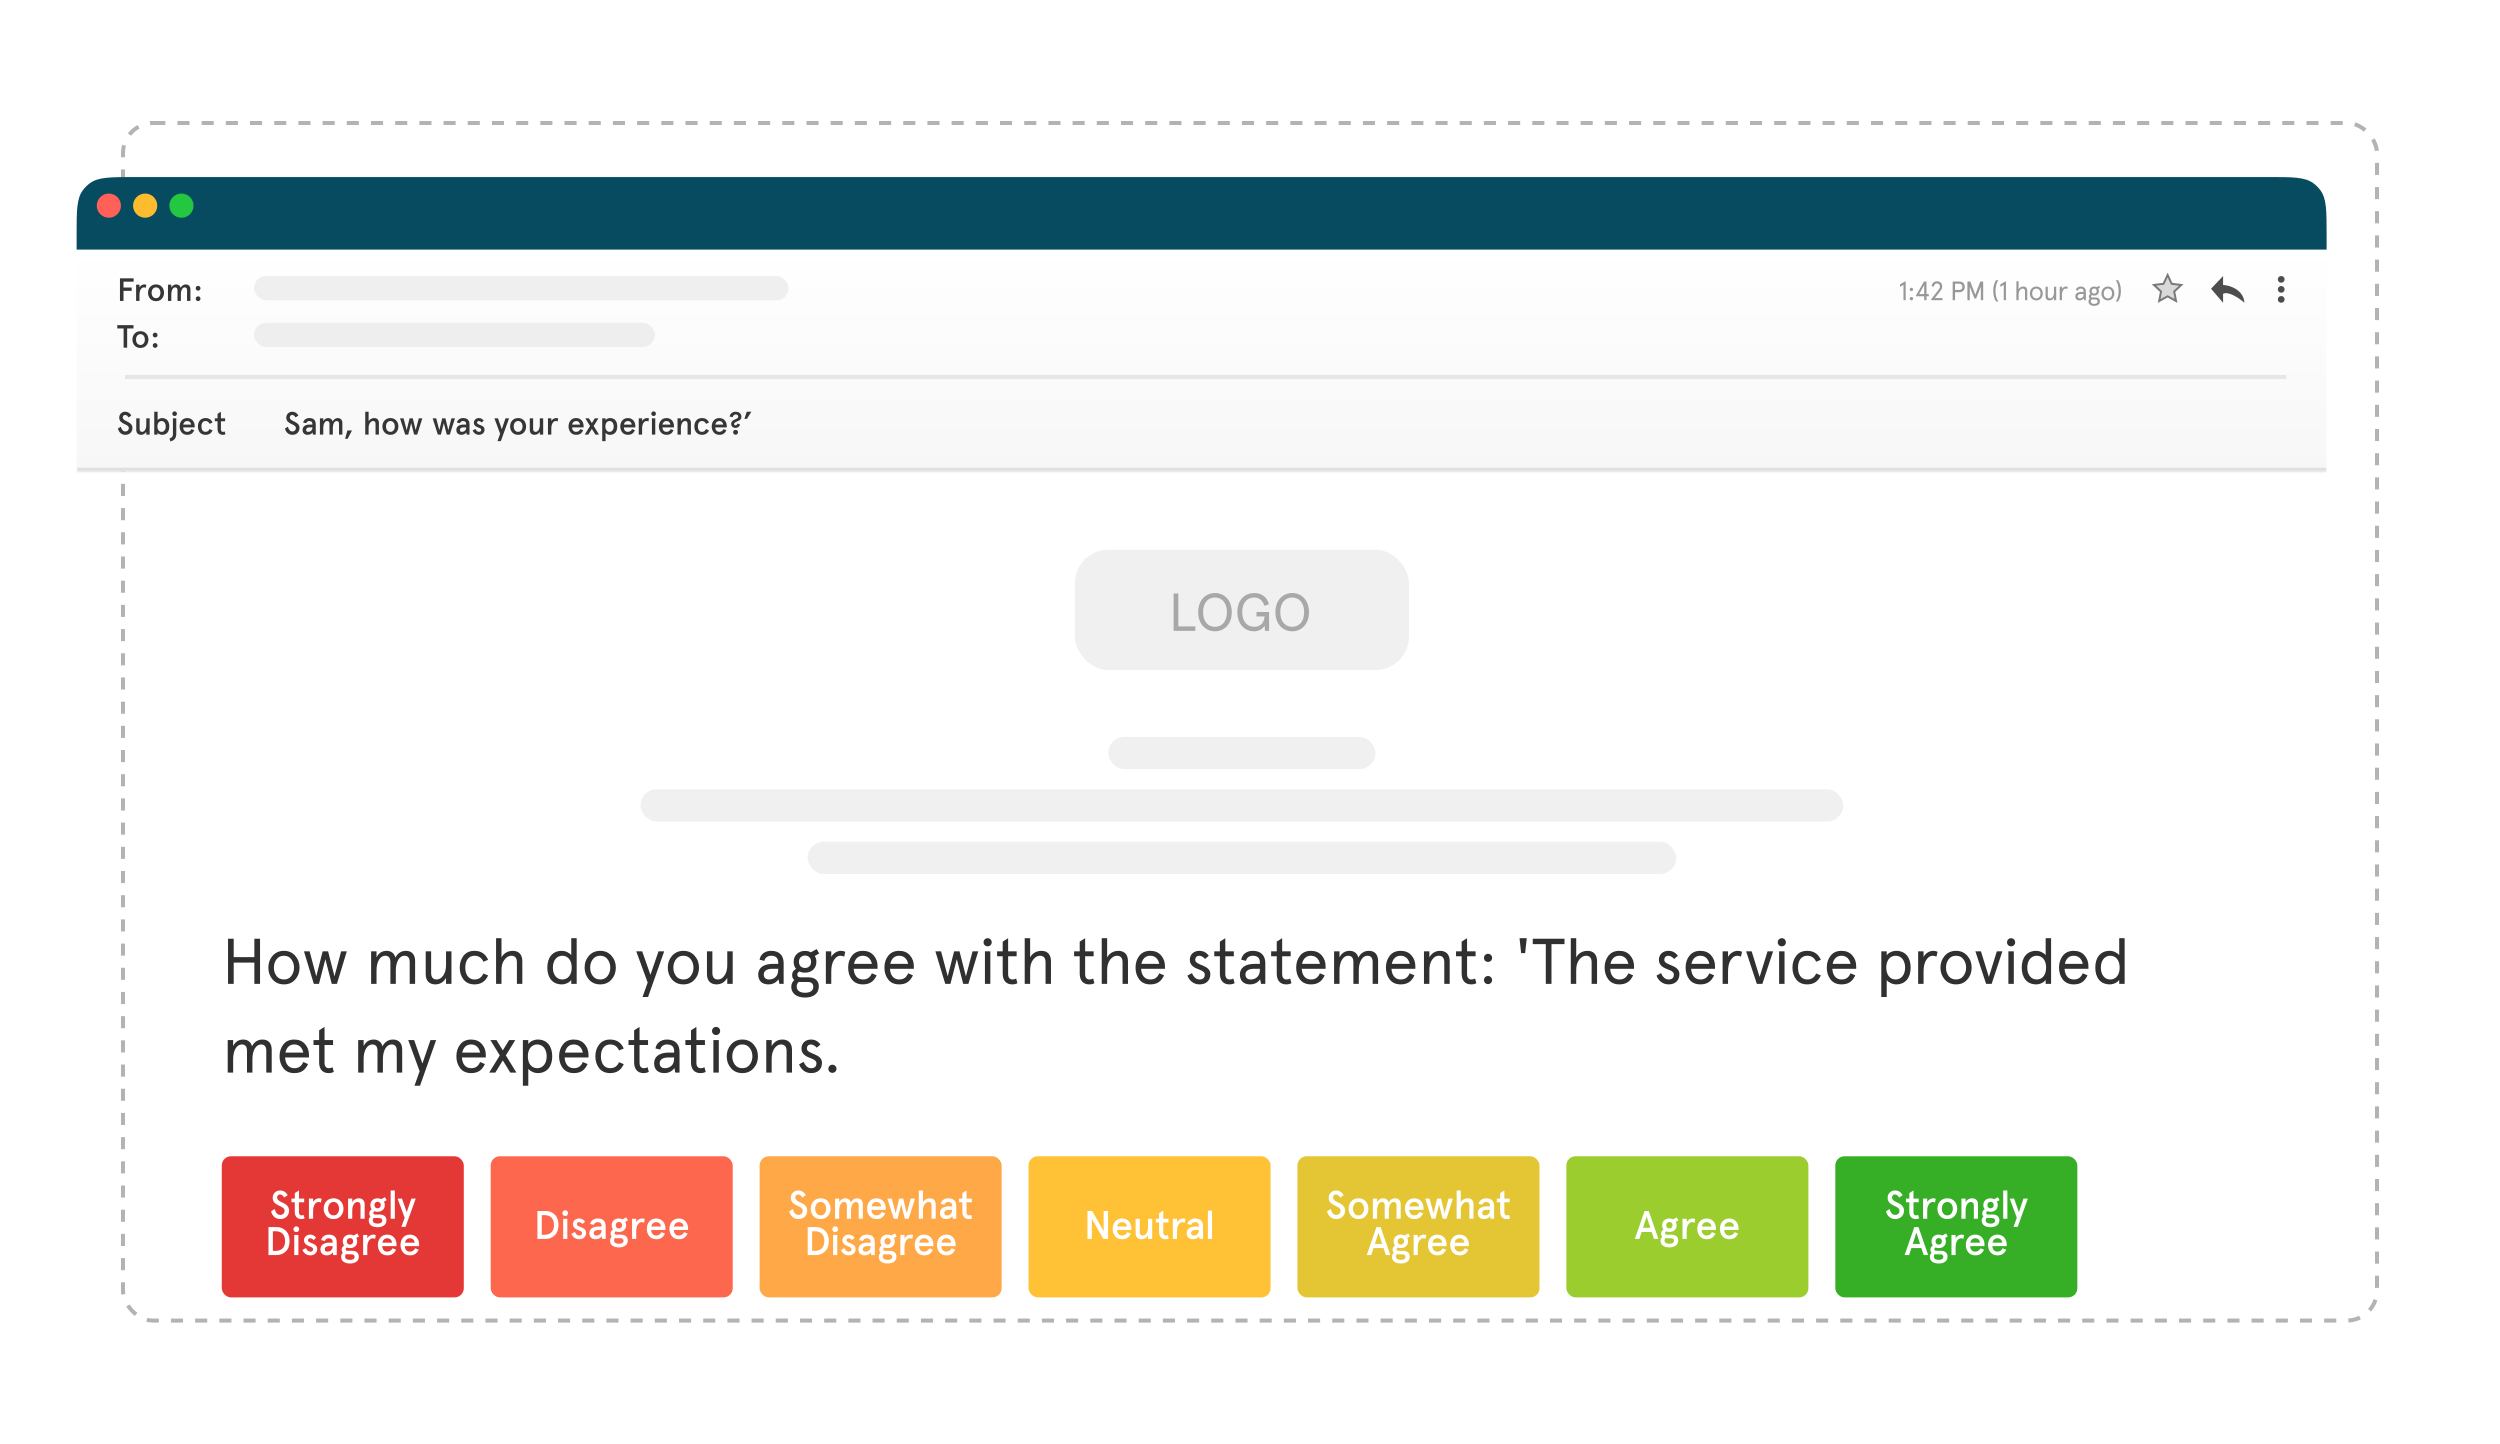 <svg width="620" height="358" viewBox="0 0 620 358" fill="none" xmlns="http://www.w3.org/2000/svg">
<g filter="url(#filter0_d_993_28228)">
<rect x="18" y="42" width="560" height="298" rx="8" fill="white"/>
<rect x="18.5" y="42.5" width="559" height="297" rx="7.5" stroke="black" stroke-opacity="0.3" stroke-dasharray="3 3"/>
</g>
<rect x="274.857" y="182.746" width="66.285" height="8" rx="4" fill="#D9D9D9" fill-opacity="0.4"/>
<rect x="158.857" y="195.746" width="298.284" height="8" rx="4" fill="#D9D9D9" fill-opacity="0.4"/>
<rect x="200.285" y="208.746" width="215.428" height="8" rx="4" fill="#D9D9D9" fill-opacity="0.4"/>
<mask id="path-6-inside-1_993_28228" fill="white">
<path d="M19.002 61H577.002V117H19.002V61Z"/>
</mask>
<path d="M19.002 61H577.002V117H19.002V61Z" fill="url(#paint0_linear_993_28228)"/>
<path d="M577.002 116H19.002V118H577.002V116Z" fill="black" fill-opacity="0.1" mask="url(#path-6-inside-1_993_28228)"/>
<path d="M472.402 69.813H472.608V74.453H472.064V70.648L471.209 71.145V70.536L472.402 69.813ZM473.609 74.062C473.609 73.83 473.788 73.644 474.026 73.644C474.258 73.644 474.444 73.83 474.444 74.062C474.444 74.301 474.258 74.48 474.026 74.48C473.788 74.48 473.609 74.301 473.609 74.062ZM473.609 71.782C473.609 71.55 473.788 71.364 474.026 71.364C474.258 71.364 474.444 71.55 474.444 71.782C474.444 72.02 474.258 72.199 474.026 72.199C473.788 72.199 473.609 72.02 473.609 71.782ZM477.201 74.453V73.466H475.186V73.234L477.148 69.813H477.771V72.935H478.348V73.466H477.771V74.453H477.201ZM475.942 72.935H477.201V70.688L475.942 72.935ZM478.943 74.453V74.195L480.713 71.928C481.005 71.55 481.091 71.338 481.091 71.046C481.091 70.821 481.031 70.648 480.919 70.516C480.799 70.377 480.62 70.29 480.362 70.29C479.918 70.29 479.646 70.622 479.6 71.086L479.043 70.98C479.089 70.297 479.639 69.76 480.362 69.76C480.819 69.76 481.151 69.919 481.37 70.165C481.568 70.39 481.661 70.681 481.661 71.046C481.661 71.437 481.529 71.742 481.29 72.054L479.845 73.923H481.747V74.453H478.943ZM485.883 72.465H484.849V74.453H484.265V69.813H485.883C486.751 69.813 487.262 70.33 487.262 71.139C487.262 71.948 486.751 72.465 485.883 72.465ZM485.916 71.908C486.393 71.908 486.658 71.629 486.658 71.139C486.658 70.648 486.393 70.37 485.916 70.37H484.849V71.908H485.916ZM487.918 69.813H488.634L489.874 73.081L491.113 69.813H491.829V74.453H491.246V71.073L490.079 74.029H489.668L488.501 71.073V74.453H487.918V69.813ZM495.029 69.482H495.586C495.135 70.198 494.89 71 494.89 72.133C494.89 73.267 495.135 74.069 495.586 74.785H495.029C494.625 74.148 494.32 73.366 494.32 72.133C494.32 70.9 494.625 70.118 495.029 69.482ZM497.269 69.813H497.475V74.453H496.931V70.648L496.076 71.145V70.536L497.269 69.813ZM502.761 72.133V74.453H502.205V72.246C502.205 71.788 501.999 71.563 501.628 71.563C501.137 71.563 500.62 72.113 500.62 73.035V74.453H500.064V69.76H500.62V71.735C500.833 71.331 501.263 71.059 501.78 71.059C502.39 71.059 502.761 71.424 502.761 72.133ZM503.406 72.783C503.406 71.875 504.009 71.059 505.01 71.059C506.011 71.059 506.614 71.875 506.614 72.783C506.614 73.691 506.011 74.506 505.01 74.506C504.009 74.506 503.406 73.691 503.406 72.783ZM503.976 72.783C503.976 73.399 504.328 74.002 505.01 74.002C505.693 74.002 506.044 73.399 506.044 72.783C506.044 72.166 505.693 71.563 505.01 71.563C504.328 71.563 503.976 72.166 503.976 72.783ZM507.297 73.466V71.112H507.854V73.32C507.854 73.777 508.059 74.002 508.43 74.002C508.928 74.002 509.385 73.439 509.385 72.511V71.112H509.942V74.453H509.385V73.837C509.14 74.267 508.742 74.506 508.278 74.506C507.668 74.506 507.297 74.128 507.297 73.466ZM512.803 71.159L512.691 71.656C512.571 71.596 512.439 71.563 512.3 71.563C511.842 71.563 511.365 72.1 511.365 73.187V74.453H510.808V71.112H511.365V71.682C511.564 71.311 511.975 71.059 512.346 71.059C512.532 71.059 512.704 71.106 512.803 71.159ZM515.254 73.492C515.254 73.81 515.453 74.002 515.804 74.002C516.235 74.002 516.738 73.737 516.738 72.982V72.902H516.142C515.572 72.902 515.254 73.114 515.254 73.492ZM517.295 72.319V74.453H516.858L516.765 73.983C516.553 74.287 516.215 74.506 515.718 74.506C515.161 74.506 514.684 74.208 514.684 73.492C514.684 72.776 515.28 72.398 516.195 72.398H516.738V72.252C516.738 71.735 516.414 71.563 516.009 71.563C515.665 71.563 515.386 71.755 515.313 72.087L514.823 71.974C514.916 71.411 515.38 71.059 516.009 71.059C516.745 71.059 517.295 71.43 517.295 72.319ZM518.193 72.186C518.193 71.497 518.703 71.059 519.359 71.059C519.578 71.059 519.784 71.119 519.963 71.212L520.559 70.874L520.811 71.331L520.36 71.583C520.466 71.749 520.526 71.954 520.526 72.186C520.526 72.882 520.016 73.3 519.359 73.3C519.147 73.3 518.948 73.26 518.783 73.18C518.63 73.253 518.564 73.359 518.564 73.505C518.564 73.684 518.696 73.784 518.942 73.784H519.731C520.354 73.784 520.778 74.095 520.778 74.705C520.778 75.527 520.128 75.858 519.366 75.858C518.517 75.858 517.947 75.454 517.947 74.758C517.947 74.453 518.08 74.215 518.259 74.062C518.12 73.943 518.034 73.77 518.034 73.532C518.034 73.247 518.193 73.041 518.438 72.915C518.285 72.73 518.193 72.484 518.193 72.186ZM519.644 74.261H518.968C518.882 74.261 518.796 74.254 518.723 74.248C518.564 74.374 518.504 74.539 518.504 74.738C518.504 75.109 518.796 75.368 519.366 75.368C519.949 75.368 520.208 75.103 520.208 74.758C520.208 74.387 519.969 74.261 519.644 74.261ZM518.736 72.186C518.736 72.604 519.021 72.823 519.359 72.823C519.697 72.823 519.982 72.604 519.982 72.186C519.982 71.769 519.697 71.537 519.359 71.537C519.021 71.537 518.736 71.769 518.736 72.186ZM521.154 72.783C521.154 71.875 521.757 71.059 522.758 71.059C523.759 71.059 524.362 71.875 524.362 72.783C524.362 73.691 523.759 74.506 522.758 74.506C521.757 74.506 521.154 73.691 521.154 72.783ZM521.724 72.783C521.724 73.399 522.075 74.002 522.758 74.002C523.44 74.002 523.792 73.399 523.792 72.783C523.792 72.166 523.44 71.563 522.758 71.563C522.075 71.563 521.724 72.166 521.724 72.783ZM524.718 69.482H525.275C525.68 70.118 525.985 70.9 525.985 72.133C525.985 73.366 525.68 74.148 525.275 74.785H524.718C525.169 74.069 525.414 73.267 525.414 72.133C525.414 71 525.169 70.198 524.718 69.482Z" fill="black" fill-opacity="0.4"/>
<path d="M537.568 68.206L538.52 70.255L538.577 70.379L538.712 70.395L540.955 70.667L539.3 72.206L539.201 72.298L539.227 72.432L539.661 74.649L537.687 73.551L537.568 73.484L537.449 73.551L535.475 74.649L535.91 72.432L535.936 72.298L535.836 72.206L534.181 70.667L536.424 70.395L536.559 70.379L536.617 70.255L537.568 68.206Z" fill="#D9D9D9" stroke="#787878" stroke-width="0.49"/>
<path d="M551.323 68.453L548.34 71.61L551.323 75.082V72.872C552.648 72.115 555.41 74.029 556.626 75.082C556.36 71.799 552.98 70.768 551.323 70.663V68.453Z" fill="#4D4D4D"/>
<ellipse cx="565.741" cy="69.282" rx="0.829" ry="0.829" fill="#4D4D4D"/>
<ellipse cx="565.741" cy="71.766" rx="0.829" ry="0.829" fill="#4D4D4D"/>
<ellipse cx="565.741" cy="74.254" rx="0.829" ry="0.829" fill="#4D4D4D"/>
<rect opacity="0.5" x="30.998" y="93" width="536" height="1" fill="#D2D2D2"/>
<path d="M29.75 69.029H33.142V69.861H30.63V71.309H32.654V72.141H30.63V74.629H29.75V69.029ZM34.588 74.629H33.756V70.597H34.588V71.269C34.868 70.789 35.348 70.533 35.78 70.533C35.996 70.533 36.172 70.581 36.292 70.629L36.148 71.389C36.02 71.309 35.844 71.269 35.676 71.269C35.14 71.269 34.588 71.861 34.588 73.133V74.629ZM36.71 72.613C36.71 71.477 37.446 70.533 38.694 70.533C39.942 70.533 40.678 71.477 40.678 72.613C40.678 73.749 39.942 74.693 38.694 74.693C37.446 74.693 36.71 73.749 36.71 72.613ZM37.59 72.613C37.59 73.293 37.966 73.957 38.694 73.957C39.422 73.957 39.798 73.293 39.798 72.613C39.798 71.933 39.422 71.269 38.694 71.269C37.966 71.269 37.59 71.933 37.59 72.613ZM41.655 70.597H42.487V71.285C42.815 70.781 43.215 70.533 43.703 70.533C44.247 70.533 44.695 70.861 44.815 71.365C45.095 70.837 45.551 70.533 46.071 70.533C46.807 70.533 47.223 71.037 47.223 71.741V74.629H46.391V71.925C46.391 71.485 46.151 71.269 45.799 71.269C45.303 71.269 44.855 71.901 44.855 73.013V74.629H44.023V71.925C44.023 71.485 43.783 71.269 43.431 71.269C42.927 71.269 42.487 71.901 42.487 73.101V74.629H41.655V70.597ZM49.129 73.485C49.457 73.485 49.721 73.741 49.721 74.077C49.721 74.413 49.457 74.669 49.129 74.669C48.801 74.669 48.537 74.413 48.537 74.077C48.537 73.741 48.801 73.485 49.129 73.485ZM49.129 70.901C49.457 70.901 49.721 71.157 49.721 71.493C49.721 71.829 49.457 72.085 49.129 72.085C48.801 72.085 48.537 71.829 48.537 71.493C48.537 71.157 48.801 70.901 49.129 70.901Z" fill="#363636"/>
<rect x="62.998" y="68.461" width="132.571" height="6" rx="3" fill="#D9D9D9" fill-opacity="0.4"/>
<rect x="62.998" y="80.055" width="99.428" height="6" rx="3" fill="#D9D9D9" fill-opacity="0.4"/>
<path d="M29.086 81.459V80.627H33.102V81.459H31.534V86.227H30.654V81.459H29.086ZM32.843 84.211C32.843 83.075 33.579 82.131 34.827 82.131C36.075 82.131 36.811 83.075 36.811 84.211C36.811 85.347 36.075 86.291 34.827 86.291C33.579 86.291 32.843 85.347 32.843 84.211ZM33.723 84.211C33.723 84.891 34.099 85.555 34.827 85.555C35.555 85.555 35.931 84.891 35.931 84.211C35.931 83.531 35.555 82.867 34.827 82.867C34.099 82.867 33.723 83.531 33.723 84.211ZM38.473 85.083C38.801 85.083 39.065 85.339 39.065 85.675C39.065 86.011 38.801 86.267 38.473 86.267C38.145 86.267 37.881 86.011 37.881 85.675C37.881 85.339 38.145 85.083 38.473 85.083ZM38.473 82.499C38.801 82.499 39.065 82.755 39.065 83.091C39.065 83.427 38.801 83.683 38.473 83.683C38.145 83.683 37.881 83.427 37.881 83.091C37.881 82.755 38.145 82.499 38.473 82.499Z" fill="#363636"/>
<path d="M32.573 103.053L31.861 103.525C31.637 103.101 31.357 102.909 31.029 102.909C30.669 102.909 30.445 103.189 30.445 103.517C30.445 104.621 32.845 104.405 32.845 106.133C32.845 107.157 32.101 107.837 31.093 107.837C30.109 107.837 29.445 107.173 29.245 106.277L29.965 105.821C30.125 106.445 30.453 107.005 31.093 107.005C31.597 107.005 31.949 106.661 31.949 106.165C31.949 105.069 29.565 105.309 29.565 103.581C29.565 102.733 30.213 102.109 31.029 102.109C31.797 102.109 32.277 102.525 32.573 103.053ZM37.112 107.773H36.28V107.085C35.992 107.565 35.512 107.837 34.976 107.837C34.272 107.837 33.792 107.413 33.792 106.629V103.741H34.624V106.365C34.624 106.909 34.872 107.101 35.248 107.101C35.768 107.101 36.28 106.485 36.28 105.373V103.741H37.112V107.773ZM41.982 105.757C41.982 107.045 41.374 107.837 40.182 107.837C39.654 107.837 39.222 107.541 39.086 107.309V107.773H38.254V102.109H39.086V104.189C39.27 103.925 39.766 103.677 40.166 103.677C41.374 103.677 41.982 104.509 41.982 105.757ZM41.102 105.757C41.102 104.925 40.67 104.413 40.07 104.413C39.47 104.413 39.038 104.925 39.038 105.757C39.038 106.589 39.47 107.101 40.07 107.101C40.67 107.101 41.102 106.589 41.102 105.757ZM42.726 102.605C42.726 102.285 42.974 102.021 43.302 102.021C43.63 102.021 43.878 102.285 43.878 102.605C43.878 102.925 43.63 103.173 43.302 103.173C42.974 103.173 42.726 102.925 42.726 102.605ZM42.246 109.469L42.038 108.741C42.566 108.581 42.886 108.317 42.886 107.669V103.741H43.718V107.589C43.718 108.685 43.198 109.253 42.246 109.469ZM46.424 104.413C45.872 104.413 45.528 104.789 45.44 105.293H47.4C47.328 104.845 47.024 104.413 46.424 104.413ZM48.28 105.629V105.989H45.424C45.424 106.581 45.768 107.101 46.424 107.101C46.856 107.101 47.272 106.861 47.48 106.421L48.192 106.701C47.8 107.461 47.344 107.837 46.424 107.837C45.096 107.837 44.544 106.717 44.544 105.757C44.544 104.797 45.096 103.677 46.424 103.677C47.712 103.677 48.28 104.725 48.28 105.629ZM51.972 106.405L52.716 106.725C52.396 107.453 51.828 107.837 50.972 107.837C49.692 107.837 49.076 106.861 49.076 105.757C49.076 104.653 49.692 103.677 50.972 103.677C51.828 103.677 52.396 104.061 52.716 104.789L51.972 105.109C51.78 104.677 51.452 104.413 50.972 104.413C50.26 104.413 49.956 104.997 49.956 105.757C49.956 106.517 50.26 107.101 50.972 107.101C51.452 107.101 51.78 106.837 51.972 106.405ZM53.281 104.477V103.741H53.953V102.629L54.785 102.109V103.741H55.833V104.477H54.785V106.445C54.785 106.901 54.953 107.101 55.321 107.101C55.465 107.101 55.561 107.077 55.705 106.989L55.921 107.693C55.705 107.797 55.497 107.837 55.273 107.837C54.513 107.837 53.953 107.389 53.953 106.397V104.477H53.281Z" fill="#363636"/>
<path d="M74.003 103.053L73.291 103.525C73.067 103.101 72.787 102.909 72.459 102.909C72.099 102.909 71.875 103.189 71.875 103.517C71.875 104.621 74.275 104.405 74.275 106.133C74.275 107.157 73.531 107.837 72.523 107.837C71.539 107.837 70.875 107.173 70.675 106.277L71.395 105.821C71.555 106.445 71.883 107.005 72.523 107.005C73.027 107.005 73.379 106.661 73.379 106.165C73.379 105.069 70.995 105.309 70.995 103.581C70.995 102.733 71.643 102.109 72.459 102.109C73.227 102.109 73.707 102.525 74.003 103.053ZM75.036 106.613C75.036 105.781 75.748 105.293 76.78 105.293H77.476V105.117C77.476 104.613 77.116 104.413 76.692 104.413C76.364 104.413 76.076 104.589 75.94 104.949L75.18 104.789C75.348 104.109 75.924 103.677 76.7 103.677C77.636 103.677 78.308 104.085 78.308 105.269V107.773H77.604L77.524 107.245C77.26 107.613 76.844 107.837 76.276 107.837C75.604 107.837 75.036 107.453 75.036 106.613ZM75.916 106.613C75.916 106.885 76.068 107.101 76.42 107.101C76.932 107.101 77.476 106.773 77.476 106.077V105.989H76.748C76.236 105.989 75.916 106.229 75.916 106.613ZM79.34 103.741H80.172V104.429C80.5 103.925 80.9 103.677 81.388 103.677C81.932 103.677 82.38 104.005 82.5 104.509C82.78 103.981 83.236 103.677 83.756 103.677C84.492 103.677 84.908 104.181 84.908 104.885V107.773H84.076V105.069C84.076 104.629 83.836 104.413 83.484 104.413C82.988 104.413 82.54 105.045 82.54 106.157V107.773H81.708V105.069C81.708 104.629 81.468 104.413 81.116 104.413C80.612 104.413 80.172 105.045 80.172 106.245V107.773H79.34V103.741ZM85.586 108.829L86.154 106.749H87.298L86.21 108.829H85.586ZM90.582 102.109H91.415V104.429C91.703 104.013 92.166 103.677 92.775 103.677C93.519 103.677 93.966 104.077 93.966 104.933V107.773H93.135V105.149C93.135 104.533 92.879 104.413 92.502 104.413C92.046 104.413 91.415 104.997 91.415 106.069V107.773H90.582V102.109ZM94.833 105.757C94.833 104.621 95.569 103.677 96.817 103.677C98.065 103.677 98.801 104.621 98.801 105.757C98.801 106.893 98.065 107.837 96.817 107.837C95.569 107.837 94.833 106.893 94.833 105.757ZM95.713 105.757C95.713 106.437 96.089 107.101 96.817 107.101C97.545 107.101 97.921 106.437 97.921 105.757C97.921 105.077 97.545 104.413 96.817 104.413C96.089 104.413 95.713 105.077 95.713 105.757ZM103.861 103.741H104.741L103.461 107.773H102.701L101.973 104.925L101.245 107.773H100.485L99.205 103.741H100.085L100.861 106.685L101.573 103.741H102.373L103.085 106.685L103.861 103.741ZM111.955 103.741H112.835L111.555 107.773H110.795L110.067 104.925L109.339 107.773H108.579L107.299 103.741H108.179L108.955 106.685L109.667 103.741H110.467L111.179 106.685L111.955 103.741ZM113.168 106.613C113.168 105.781 113.88 105.293 114.912 105.293H115.608V105.117C115.608 104.613 115.248 104.413 114.824 104.413C114.496 104.413 114.208 104.589 114.072 104.949L113.312 104.789C113.48 104.109 114.056 103.677 114.832 103.677C115.768 103.677 116.44 104.085 116.44 105.269V107.773H115.736L115.656 107.245C115.392 107.613 114.976 107.837 114.408 107.837C113.736 107.837 113.168 107.453 113.168 106.613ZM114.048 106.613C114.048 106.885 114.2 107.101 114.552 107.101C115.064 107.101 115.608 106.773 115.608 106.077V105.989H114.88C114.368 105.989 114.048 106.229 114.048 106.613ZM118.759 103.677C119.247 103.677 119.695 103.917 119.951 104.317L119.423 104.781C119.223 104.525 118.975 104.413 118.719 104.413C118.511 104.413 118.319 104.549 118.319 104.813C118.319 105.101 118.623 105.229 119.039 105.389C119.583 105.597 120.167 105.837 120.167 106.557C120.167 107.253 119.631 107.837 118.767 107.837C117.935 107.837 117.415 107.261 117.207 106.757L117.911 106.373C118.071 106.733 118.351 107.101 118.799 107.101C119.119 107.101 119.343 106.941 119.343 106.573C119.343 106.221 118.855 106.125 118.383 105.925C117.919 105.733 117.519 105.437 117.519 104.821C117.519 104.197 118.031 103.677 118.759 103.677ZM122.615 103.741H123.495L124.447 106.453L125.367 103.741H126.247L124.207 109.405H123.375L124.031 107.573L122.615 103.741ZM126.505 105.757C126.505 104.621 127.241 103.677 128.489 103.677C129.737 103.677 130.473 104.621 130.473 105.757C130.473 106.893 129.737 107.837 128.489 107.837C127.241 107.837 126.505 106.893 126.505 105.757ZM127.385 105.757C127.385 106.437 127.761 107.101 128.489 107.101C129.217 107.101 129.593 106.437 129.593 105.757C129.593 105.077 129.217 104.413 128.489 104.413C127.761 104.413 127.385 105.077 127.385 105.757ZM134.706 107.773H133.874V107.085C133.586 107.565 133.106 107.837 132.57 107.837C131.866 107.837 131.386 107.413 131.386 106.629V103.741H132.218V106.365C132.218 106.909 132.466 107.101 132.842 107.101C133.362 107.101 133.874 106.485 133.874 105.373V103.741H134.706V107.773ZM136.727 107.773H135.895V103.741H136.727V104.413C137.007 103.933 137.487 103.677 137.919 103.677C138.135 103.677 138.311 103.725 138.431 103.773L138.287 104.533C138.159 104.453 137.983 104.413 137.815 104.413C137.279 104.413 136.727 105.005 136.727 106.277V107.773ZM142.877 104.413C142.325 104.413 141.981 104.789 141.893 105.293H143.853C143.781 104.845 143.477 104.413 142.877 104.413ZM144.733 105.629V105.989H141.877C141.877 106.581 142.221 107.101 142.877 107.101C143.309 107.101 143.725 106.861 143.933 106.421L144.645 106.701C144.253 107.461 143.797 107.837 142.877 107.837C141.549 107.837 140.997 106.717 140.997 105.757C140.997 104.797 141.549 103.677 142.877 103.677C144.165 103.677 144.733 104.725 144.733 105.629ZM147.518 103.741H148.414L147.23 105.645L148.558 107.773H147.662L146.782 106.365L145.902 107.773H145.006L146.334 105.645L145.15 103.741H146.046L146.782 104.925L147.518 103.741ZM153.076 105.757C153.076 107.005 152.468 107.837 151.26 107.837C150.764 107.837 150.364 107.589 150.18 107.325V109.405H149.348V103.741H150.18V104.205C150.316 103.973 150.748 103.677 151.276 103.677C152.468 103.677 153.076 104.469 153.076 105.757ZM152.196 105.757C152.196 104.925 151.764 104.413 151.164 104.413C150.564 104.413 150.132 104.925 150.132 105.757C150.132 106.589 150.564 107.101 151.164 107.101C151.764 107.101 152.196 106.589 152.196 105.757ZM155.706 104.413C155.154 104.413 154.81 104.789 154.722 105.293H156.682C156.61 104.845 156.306 104.413 155.706 104.413ZM157.562 105.629V105.989H154.706C154.706 106.581 155.05 107.101 155.706 107.101C156.138 107.101 156.554 106.861 156.762 106.421L157.474 106.701C157.082 107.461 156.626 107.837 155.706 107.837C154.378 107.837 153.826 106.717 153.826 105.757C153.826 104.797 154.378 103.677 155.706 103.677C156.994 103.677 157.562 104.725 157.562 105.629ZM159.243 107.773H158.411V103.741H159.243V104.413C159.523 103.933 160.003 103.677 160.435 103.677C160.651 103.677 160.827 103.725 160.947 103.773L160.803 104.533C160.675 104.453 160.499 104.413 160.331 104.413C159.795 104.413 159.243 105.005 159.243 106.277V107.773ZM161.515 102.605C161.515 102.285 161.763 102.021 162.091 102.021C162.419 102.021 162.667 102.285 162.667 102.605C162.667 102.925 162.419 103.173 162.091 103.173C161.763 103.173 161.515 102.925 161.515 102.605ZM161.675 103.741H162.507V107.773H161.675V103.741ZM165.284 104.413C164.732 104.413 164.388 104.789 164.3 105.293H166.26C166.188 104.845 165.884 104.413 165.284 104.413ZM167.14 105.629V105.989H164.284C164.284 106.581 164.628 107.101 165.284 107.101C165.716 107.101 166.132 106.861 166.34 106.421L167.052 106.701C166.66 107.461 166.204 107.837 165.284 107.837C163.956 107.837 163.404 106.717 163.404 105.757C163.404 104.797 163.956 103.677 165.284 103.677C166.572 103.677 167.14 104.725 167.14 105.629ZM168.028 103.741H168.86V104.429C169.148 103.949 169.628 103.677 170.164 103.677C170.868 103.677 171.348 104.101 171.348 104.885V107.773H170.516V105.149C170.516 104.605 170.268 104.413 169.892 104.413C169.372 104.413 168.86 105.029 168.86 106.141V107.773H168.028V103.741ZM175.089 106.405L175.833 106.725C175.513 107.453 174.945 107.837 174.089 107.837C172.809 107.837 172.193 106.861 172.193 105.757C172.193 104.653 172.809 103.677 174.089 103.677C174.945 103.677 175.513 104.061 175.833 104.789L175.089 105.109C174.897 104.677 174.569 104.413 174.089 104.413C173.377 104.413 173.073 104.997 173.073 105.757C173.073 106.517 173.377 107.101 174.089 107.101C174.569 107.101 174.897 106.837 175.089 106.405ZM178.385 104.413C177.833 104.413 177.489 104.789 177.401 105.293H179.361C179.289 104.845 178.985 104.413 178.385 104.413ZM180.241 105.629V105.989H177.385C177.385 106.581 177.729 107.101 178.385 107.101C178.817 107.101 179.233 106.861 179.441 106.421L180.153 106.701C179.761 107.461 179.305 107.837 178.385 107.837C177.057 107.837 176.505 106.717 176.505 105.757C176.505 104.797 177.057 103.677 178.385 103.677C179.673 103.677 180.241 104.725 180.241 105.629ZM183.534 105.277C183.366 105.829 182.982 106.117 182.422 106.117C181.782 106.117 181.334 105.741 181.334 105.125C181.334 104.621 181.63 104.317 182.014 104.141L182.678 103.837C182.966 103.701 183.07 103.549 183.07 103.277C183.07 102.981 182.806 102.789 182.486 102.789C182.078 102.789 181.822 103.021 181.702 103.445L180.942 103.317C181.062 102.629 181.598 102.109 182.438 102.109C183.246 102.109 183.87 102.557 183.87 103.341C183.87 103.805 183.678 104.085 183.302 104.269L182.398 104.709C182.166 104.821 182.062 104.957 182.062 105.157C182.062 105.357 182.198 105.485 182.406 105.485C182.67 105.485 182.79 105.293 182.886 105.029L183.534 105.277ZM181.814 107.205C181.814 106.861 182.07 106.605 182.422 106.605C182.774 106.605 183.03 106.861 183.03 107.205C183.03 107.549 182.774 107.805 182.422 107.805C182.07 107.805 181.814 107.549 181.814 107.205ZM184.606 103.885L185.198 102.109H186.342L185.23 103.885H184.606Z" fill="#363636"/>
<g filter="url(#filter1_d_993_28228)">
<path d="M19 57.32C19 51.397 19 48.435 20.491 46.349C21.004 45.631 21.631 45.004 22.349 44.491C24.435 43 27.397 43 33.32 43H562.68C568.603 43 571.565 43 573.651 44.491C574.369 45.004 574.996 45.631 575.509 46.349C577 48.435 577 51.397 577 57.32V61H19V57.32Z" fill="#074B60"/>
</g>
<ellipse cx="26.998" cy="51" rx="3" ry="3" fill="#FF6057"/>
<ellipse cx="35.998" cy="51" rx="3" ry="3" fill="#FDBC2E"/>
<ellipse cx="44.998" cy="51" rx="3" ry="3" fill="#23C840"/>
<rect x="266.57" y="136.344" width="82.857" height="29.828" rx="8.286" fill="#F0F0F0"/>
<path d="M291.055 147.177H292.222V155.343H296.438V156.457H291.055V147.177ZM301.316 147.071C303.53 147.071 305.479 148.728 305.479 151.817C305.479 154.906 303.53 156.563 301.316 156.563C299.102 156.563 297.153 154.906 297.153 151.817C297.153 148.728 299.102 147.071 301.316 147.071ZM301.316 148.185C299.672 148.185 298.36 149.391 298.36 151.817C298.36 154.243 299.672 155.449 301.316 155.449C302.96 155.449 304.272 154.243 304.272 151.817C304.272 149.391 302.96 148.185 301.316 148.185ZM311.609 152.891V151.777H314.724V156.457H313.73L313.611 155.184C313.173 155.953 312.259 156.563 310.999 156.563C308.891 156.563 306.863 155.039 306.863 151.817C306.863 148.596 308.891 147.071 311.052 147.071C313.001 147.071 314.287 148.198 314.698 149.882L313.571 150.213C313.147 148.914 312.285 148.185 311.052 148.185C309.342 148.185 308.069 149.418 308.069 151.817C308.069 154.217 309.342 155.449 311.052 155.449C312.656 155.449 313.505 154.376 313.611 152.891H311.609ZM320.464 147.071C322.677 147.071 324.626 148.728 324.626 151.817C324.626 154.906 322.677 156.563 320.464 156.563C318.25 156.563 316.301 154.906 316.301 151.817C316.301 148.728 318.25 147.071 320.464 147.071ZM320.464 148.185C318.82 148.185 317.507 149.391 317.507 151.817C317.507 154.243 318.82 155.449 320.464 155.449C322.107 155.449 323.42 154.243 323.42 151.817C323.42 149.391 322.107 148.185 320.464 148.185Z" fill="black" fill-opacity="0.3"/>
<path d="M63.08 237.376V232.8H64.488V244H63.08V238.72H57.96V244H56.552V232.8H57.96V237.376H63.08ZM67.604 242.912C66.9 242.096 66.548 241.104 66.548 239.968C66.548 238.832 66.9 237.856 67.604 237.04C68.324 236.224 69.252 235.808 70.42 235.808C71.588 235.808 72.516 236.224 73.22 237.04C73.94 237.856 74.292 238.832 74.292 239.968C74.292 241.104 73.94 242.096 73.22 242.912C72.516 243.728 71.588 244.128 70.42 244.128C69.252 244.128 68.324 243.728 67.604 242.912ZM68.58 237.904C68.148 238.48 67.924 239.168 67.924 239.968C67.924 240.768 68.148 241.456 68.58 242.048C69.028 242.624 69.636 242.912 70.42 242.912C71.204 242.912 71.812 242.624 72.244 242.048C72.692 241.456 72.916 240.768 72.916 239.968C72.916 239.168 72.692 238.48 72.244 237.904C71.812 237.312 71.204 237.024 70.42 237.024C69.636 237.024 69.028 237.312 68.58 237.904ZM82.949 242.128L84.597 235.936H86.005L83.557 244H82.277L80.693 237.872L79.109 244H77.829L75.381 235.936H76.789L78.437 242.128L80.021 235.936H81.365L82.949 242.128ZM102.947 238.32V244H101.603V238.608C101.603 237.552 101.171 237.024 100.307 237.024C99.091 237.024 98.163 238.432 98.163 240.688V244H96.819V238.608C96.819 237.552 96.387 237.024 95.523 237.024C94.307 237.024 93.379 238.432 93.379 240.688V244H92.035V235.936H93.379V237.424C93.923 236.352 94.755 235.808 95.891 235.808C96.995 235.808 97.795 236.416 98.051 237.488C98.643 236.368 99.523 235.808 100.675 235.808C102.131 235.808 102.947 236.736 102.947 238.32ZM105.576 241.616V235.936H106.92V241.264C106.92 242.368 107.384 242.912 108.312 242.912C108.936 242.912 109.48 242.576 109.928 241.92C110.392 241.264 110.616 240.384 110.616 239.312V235.936H111.96V244H110.616V242.512C110.008 243.584 109.112 244.128 107.944 244.128C106.472 244.128 105.576 243.216 105.576 241.616ZM119.885 241.424L121.053 241.904C120.397 243.392 119.277 244.128 117.677 244.128C116.509 244.128 115.597 243.728 114.957 242.928C114.333 242.112 114.013 241.136 114.013 239.968C114.013 238.8 114.333 237.824 114.957 237.024C115.597 236.208 116.509 235.808 117.677 235.808C119.277 235.808 120.397 236.544 121.053 238.032L119.885 238.512C119.453 237.52 118.717 237.024 117.677 237.024C116.189 237.024 115.389 238.24 115.389 239.968C115.389 241.696 116.189 242.912 117.677 242.912C118.717 242.912 119.453 242.416 119.885 241.424ZM129.536 238.4V244H128.192V238.672C128.192 237.568 127.728 237.024 126.8 237.024C126.176 237.024 125.6 237.36 125.104 238.016C124.608 238.672 124.368 239.52 124.368 240.576V244H123.024V232.672H124.368V237.44C124.88 236.432 125.936 235.808 127.168 235.808C128.656 235.808 129.536 236.72 129.536 238.4ZM139.32 235.808C139.8 235.808 140.28 235.92 140.744 236.16C141.208 236.4 141.528 236.64 141.672 236.896V232.672H143.016V244H141.672V243.008C141.272 243.632 140.28 244.128 139.32 244.128C137.016 244.128 135.736 242.464 135.736 239.968C135.736 237.472 137.016 235.808 139.32 235.808ZM139.448 242.912C140.904 242.912 141.784 241.712 141.784 239.968C141.784 238.224 140.904 237.024 139.448 237.024C138.04 237.024 137.112 238.224 137.112 239.968C137.112 241.712 138.04 242.912 139.448 242.912ZM146.039 242.912C145.335 242.096 144.983 241.104 144.983 239.968C144.983 238.832 145.335 237.856 146.039 237.04C146.759 236.224 147.687 235.808 148.855 235.808C150.023 235.808 150.951 236.224 151.655 237.04C152.375 237.856 152.727 238.832 152.727 239.968C152.727 241.104 152.375 242.096 151.655 242.912C150.951 243.728 150.023 244.128 148.855 244.128C147.687 244.128 146.759 243.728 146.039 242.912ZM147.015 237.904C146.583 238.48 146.359 239.168 146.359 239.968C146.359 240.768 146.583 241.456 147.015 242.048C147.463 242.624 148.071 242.912 148.855 242.912C149.639 242.912 150.247 242.624 150.679 242.048C151.127 241.456 151.351 240.768 151.351 239.968C151.351 239.168 151.127 238.48 150.679 237.904C150.247 237.312 149.639 237.024 148.855 237.024C148.071 237.024 147.463 237.312 147.015 237.904ZM161.309 241.76L163.309 235.936H164.717L160.717 247.264H159.341L160.621 243.664L157.789 235.936H159.261L161.309 241.76ZM166.668 242.912C165.964 242.096 165.612 241.104 165.612 239.968C165.612 238.832 165.964 237.856 166.668 237.04C167.388 236.224 168.316 235.808 169.484 235.808C170.652 235.808 171.58 236.224 172.284 237.04C173.004 237.856 173.356 238.832 173.356 239.968C173.356 241.104 173.004 242.096 172.284 242.912C171.58 243.728 170.652 244.128 169.484 244.128C168.316 244.128 167.388 243.728 166.668 242.912ZM167.644 237.904C167.212 238.48 166.988 239.168 166.988 239.968C166.988 240.768 167.212 241.456 167.644 242.048C168.092 242.624 168.7 242.912 169.484 242.912C170.268 242.912 170.876 242.624 171.308 242.048C171.756 241.456 171.98 240.768 171.98 239.968C171.98 239.168 171.756 238.48 171.308 237.904C170.876 237.312 170.268 237.024 169.484 237.024C168.7 237.024 168.092 237.312 167.644 237.904ZM175.324 241.616V235.936H176.668V241.264C176.668 242.368 177.132 242.912 178.06 242.912C178.684 242.912 179.228 242.576 179.676 241.92C180.14 241.264 180.364 240.384 180.364 239.312V235.936H181.708V244H180.364V242.512C179.756 243.584 178.86 244.128 177.692 244.128C176.22 244.128 175.324 243.216 175.324 241.616ZM189.415 241.68C189.415 242.448 189.895 242.912 190.743 242.912C191.351 242.912 191.879 242.72 192.327 242.32C192.775 241.92 192.999 241.296 192.999 240.448V240.256H191.559C190.199 240.256 189.415 240.768 189.415 241.68ZM194.343 238.848V244H193.287L193.063 242.864C192.471 243.712 191.639 244.128 190.535 244.128C189.079 244.128 188.039 243.328 188.039 241.68C188.039 239.968 189.431 239.04 191.687 239.04H192.999V238.688C192.999 237.584 192.407 237.024 191.239 237.024C190.391 237.024 189.735 237.504 189.559 238.288L188.375 238.016C188.583 236.656 189.719 235.808 191.239 235.808C193.111 235.808 194.343 236.8 194.343 238.848ZM196.829 238.528C196.829 237.712 197.101 237.072 197.629 236.576C198.157 236.08 198.829 235.824 199.645 235.824C200.173 235.824 200.653 235.936 201.101 236.176L202.541 235.36L203.149 236.464L202.061 237.072C202.333 237.488 202.461 237.968 202.461 238.528C202.461 239.344 202.189 240 201.661 240.496C201.133 240.976 200.461 241.216 199.645 241.216C199.117 241.216 198.653 241.12 198.253 240.928C197.901 241.104 197.725 241.36 197.725 241.712C197.725 242.16 198.029 242.384 198.637 242.384H200.541C202.077 242.384 203.069 243.184 203.069 244.608C203.069 246.48 201.645 247.392 199.661 247.392C197.597 247.392 196.237 246.4 196.237 244.736C196.237 244.048 196.493 243.488 196.989 243.056C196.621 242.752 196.445 242.32 196.445 241.776C196.445 241.12 196.765 240.624 197.421 240.288C197.021 239.808 196.829 239.216 196.829 238.528ZM200.333 243.536H198.701C198.541 243.536 198.349 243.52 198.109 243.504C197.757 243.776 197.581 244.176 197.581 244.688C197.581 245.6 198.317 246.208 199.661 246.208C201.005 246.208 201.693 245.616 201.693 244.736C201.693 243.936 201.245 243.536 200.333 243.536ZM198.573 237.392C198.285 237.664 198.141 238.048 198.141 238.528C198.141 239.008 198.285 239.392 198.573 239.664C199.149 240.192 200.141 240.192 200.717 239.664C201.005 239.392 201.149 239.008 201.149 238.528C201.149 238.048 201.005 237.664 200.717 237.392C200.141 236.832 199.149 236.832 198.573 237.392ZM209.627 236.048L209.355 237.248C209.051 237.104 208.747 237.024 208.411 237.024C207.803 237.024 207.275 237.376 206.827 238.064C206.379 238.752 206.155 239.712 206.155 240.944V244H204.811V235.936H206.155V237.312C206.619 236.416 207.627 235.808 208.523 235.808C208.955 235.808 209.323 235.888 209.627 236.048ZM217.636 239.632V240.256H211.716C211.796 241.84 212.596 242.912 213.988 242.912C215.124 242.912 215.764 242.416 216.228 241.376L217.412 241.888C216.66 243.472 215.652 244.128 213.988 244.128C212.82 244.128 211.924 243.728 211.284 242.928C210.66 242.112 210.34 241.136 210.34 239.968C210.34 238.8 210.66 237.824 211.284 237.024C211.924 236.208 212.82 235.808 213.988 235.808C215.124 235.808 216.02 236.176 216.66 236.928C217.316 237.664 217.636 238.56 217.636 239.632ZM213.988 237.024C212.788 237.024 212.052 237.808 211.796 239.04H216.228C215.972 237.824 215.22 237.024 213.988 237.024ZM226.632 239.632V240.256H220.712C220.792 241.84 221.592 242.912 222.984 242.912C224.12 242.912 224.76 242.416 225.224 241.376L226.408 241.888C225.656 243.472 224.648 244.128 222.984 244.128C221.816 244.128 220.92 243.728 220.28 242.928C219.656 242.112 219.336 241.136 219.336 239.968C219.336 238.8 219.656 237.824 220.28 237.024C220.92 236.208 221.816 235.808 222.984 235.808C224.12 235.808 225.016 236.176 225.656 236.928C226.312 237.664 226.632 238.56 226.632 239.632ZM222.984 237.024C221.784 237.024 221.048 237.808 220.792 239.04H225.224C224.968 237.824 224.216 237.024 222.984 237.024ZM239.546 242.128L241.194 235.936H242.602L240.154 244H238.874L237.29 237.872L235.706 244H234.426L231.978 235.936H233.386L235.034 242.128L236.618 235.936H237.962L239.546 242.128ZM244.261 244V235.936H245.605V244H244.261ZM243.925 233.696C243.925 233.12 244.357 232.672 244.933 232.672C245.509 232.672 245.941 233.12 245.941 233.696C245.941 234.256 245.509 234.688 244.933 234.688C244.357 234.688 243.925 234.256 243.925 233.696ZM248.671 237.152H247.279V235.936H248.671V233.52L250.015 232.672V235.936H252.127V237.152H250.015V241.584C250.015 242.432 250.399 242.912 251.087 242.912C251.439 242.912 251.743 242.832 251.999 242.656L252.319 243.824C251.967 244.032 251.535 244.128 251.007 244.128C249.583 244.128 248.671 243.216 248.671 241.472V237.152ZM260.64 238.4V244H259.296V238.672C259.296 237.568 258.832 237.024 257.904 237.024C257.28 237.024 256.704 237.36 256.208 238.016C255.712 238.672 255.472 239.52 255.472 240.576V244H254.128V232.672H255.472V237.44C255.984 236.432 257.04 235.808 258.272 235.808C259.76 235.808 260.64 236.72 260.64 238.4ZM267.769 237.152H266.377V235.936H267.769V233.52L269.113 232.672V235.936H271.225V237.152H269.113V241.584C269.113 242.432 269.497 242.912 270.185 242.912C270.537 242.912 270.841 242.832 271.097 242.656L271.417 243.824C271.065 244.032 270.633 244.128 270.105 244.128C268.681 244.128 267.769 243.216 267.769 241.472V237.152ZM279.738 238.4V244H278.394V238.672C278.394 237.568 277.93 237.024 277.002 237.024C276.378 237.024 275.802 237.36 275.306 238.016C274.81 238.672 274.57 239.52 274.57 240.576V244H273.226V232.672H274.57V237.44C275.082 236.432 276.138 235.808 277.37 235.808C278.858 235.808 279.738 236.72 279.738 238.4ZM288.911 239.632V240.256H282.991C283.071 241.84 283.871 242.912 285.263 242.912C286.399 242.912 287.039 242.416 287.503 241.376L288.687 241.888C287.935 243.472 286.927 244.128 285.263 244.128C284.095 244.128 283.199 243.728 282.559 242.928C281.935 242.112 281.615 241.136 281.615 239.968C281.615 238.8 281.935 237.824 282.559 237.024C283.199 236.208 284.095 235.808 285.263 235.808C286.399 235.808 287.295 236.176 287.935 236.928C288.591 237.664 288.911 238.56 288.911 239.632ZM285.263 237.024C284.063 237.024 283.327 237.808 283.071 239.04H287.503C287.247 237.824 286.495 237.024 285.263 237.024ZM297.441 235.808C298.417 235.808 299.201 236.224 299.777 237.04L298.865 237.824C298.369 237.296 297.889 237.024 297.393 237.024C296.833 237.024 296.417 237.408 296.417 238.048C296.401 239.488 300.177 239.2 300.161 241.568C300.161 243.168 299.137 244.128 297.489 244.128C295.969 244.128 294.945 243.184 294.481 241.952L295.617 241.328C296.049 242.384 296.673 242.912 297.489 242.912C298.353 242.912 298.785 242.496 298.785 241.648C298.785 241.12 298.193 240.736 297.473 240.48C296.417 240.08 295.073 239.568 295.073 238.032C295.073 236.752 296.017 235.808 297.441 235.808ZM302.531 237.152H301.139V235.936H302.531V233.52L303.875 232.672V235.936H305.987V237.152H303.875V241.584C303.875 242.432 304.259 242.912 304.947 242.912C305.299 242.912 305.603 242.832 305.859 242.656L306.179 243.824C305.827 244.032 305.395 244.128 304.867 244.128C303.443 244.128 302.531 243.216 302.531 241.472V237.152ZM308.867 241.68C308.867 242.448 309.347 242.912 310.195 242.912C310.803 242.912 311.331 242.72 311.779 242.32C312.227 241.92 312.451 241.296 312.451 240.448V240.256H311.011C309.651 240.256 308.867 240.768 308.867 241.68ZM313.795 238.848V244H312.739L312.515 242.864C311.923 243.712 311.091 244.128 309.987 244.128C308.531 244.128 307.491 243.328 307.491 241.68C307.491 239.968 308.883 239.04 311.139 239.04H312.451V238.688C312.451 237.584 311.859 237.024 310.691 237.024C309.843 237.024 309.187 237.504 309.011 238.288L307.827 238.016C308.035 236.656 309.171 235.808 310.691 235.808C312.563 235.808 313.795 236.8 313.795 238.848ZM316.633 237.152H315.241V235.936H316.633V233.52L317.977 232.672V235.936H320.089V237.152H317.977V241.584C317.977 242.432 318.361 242.912 319.049 242.912C319.401 242.912 319.705 242.832 319.961 242.656L320.281 243.824C319.929 244.032 319.497 244.128 318.969 244.128C317.545 244.128 316.633 243.216 316.633 241.472V237.152ZM328.747 239.632V240.256H322.827C322.907 241.84 323.707 242.912 325.099 242.912C326.235 242.912 326.875 242.416 327.339 241.376L328.523 241.888C327.771 243.472 326.763 244.128 325.099 244.128C323.931 244.128 323.035 243.728 322.395 242.928C321.771 242.112 321.451 241.136 321.451 239.968C321.451 238.8 321.771 237.824 322.395 237.024C323.035 236.208 323.931 235.808 325.099 235.808C326.235 235.808 327.131 236.176 327.771 236.928C328.427 237.664 328.747 238.56 328.747 239.632ZM325.099 237.024C323.899 237.024 323.163 237.808 322.907 239.04H327.339C327.083 237.824 326.331 237.024 325.099 237.024ZM341.765 238.32V244H340.421V238.608C340.421 237.552 339.989 237.024 339.125 237.024C337.909 237.024 336.981 238.432 336.981 240.688V244H335.637V238.608C335.637 237.552 335.205 237.024 334.341 237.024C333.125 237.024 332.197 238.432 332.197 240.688V244H330.853V235.936H332.197V237.424C332.741 236.352 333.573 235.808 334.709 235.808C335.813 235.808 336.613 236.416 336.869 237.488C337.461 236.368 338.341 235.808 339.493 235.808C340.949 235.808 341.765 236.736 341.765 238.32ZM351.006 239.632V240.256H345.086C345.166 241.84 345.966 242.912 347.358 242.912C348.494 242.912 349.134 242.416 349.598 241.376L350.782 241.888C350.03 243.472 349.022 244.128 347.358 244.128C346.19 244.128 345.294 243.728 344.654 242.928C344.03 242.112 343.71 241.136 343.71 239.968C343.71 238.8 344.03 237.824 344.654 237.024C345.294 236.208 346.19 235.808 347.358 235.808C348.494 235.808 349.39 236.176 350.03 236.928C350.686 237.664 351.006 238.56 351.006 239.632ZM347.358 237.024C346.158 237.024 345.422 237.808 345.166 239.04H349.598C349.342 237.824 348.59 237.024 347.358 237.024ZM359.526 238.32V244H358.182V238.672C358.182 237.568 357.718 237.024 356.79 237.024C356.166 237.024 355.622 237.36 355.158 238.016C354.71 238.672 354.486 239.552 354.486 240.624V244H353.142V235.936H354.486V237.424C355.094 236.352 355.99 235.808 357.158 235.808C358.63 235.808 359.526 236.72 359.526 238.32ZM362.49 237.152H361.098V235.936H362.49V233.52L363.834 232.672V235.936H365.946V237.152H363.834V241.584C363.834 242.432 364.218 242.912 364.906 242.912C365.258 242.912 365.562 242.832 365.818 242.656L366.138 243.824C365.786 244.032 365.354 244.128 364.826 244.128C363.402 244.128 362.49 243.216 362.49 241.472V237.152ZM368.024 243.056C368.024 242.496 368.456 242.048 369.032 242.048C369.592 242.048 370.04 242.496 370.04 243.056C370.04 243.632 369.592 244.064 369.032 244.064C368.456 244.064 368.024 243.632 368.024 243.056ZM368.024 237.552C368.024 236.992 368.456 236.544 369.032 236.544C369.592 236.544 370.04 236.992 370.04 237.552C370.04 238.128 369.592 238.56 369.032 238.56C368.456 238.56 368.024 238.128 368.024 237.552ZM378.236 236.384H377.244L376.844 232.672H378.636L378.236 236.384ZM383.358 234.144H380.126V232.8H387.998V234.144H384.766V244H383.358V234.144ZM396.069 238.4V244H394.725V238.672C394.725 237.568 394.261 237.024 393.333 237.024C392.709 237.024 392.133 237.36 391.637 238.016C391.141 238.672 390.901 239.52 390.901 240.576V244H389.557V232.672H390.901V237.44C391.413 236.432 392.469 235.808 393.701 235.808C395.189 235.808 396.069 236.72 396.069 238.4ZM405.241 239.632V240.256H399.321C399.401 241.84 400.201 242.912 401.593 242.912C402.729 242.912 403.369 242.416 403.833 241.376L405.017 241.888C404.265 243.472 403.257 244.128 401.593 244.128C400.425 244.128 399.529 243.728 398.889 242.928C398.265 242.112 397.945 241.136 397.945 239.968C397.945 238.8 398.265 237.824 398.889 237.024C399.529 236.208 400.425 235.808 401.593 235.808C402.729 235.808 403.625 236.176 404.265 236.928C404.921 237.664 405.241 238.56 405.241 239.632ZM401.593 237.024C400.393 237.024 399.657 237.808 399.401 239.04H403.833C403.577 237.824 402.825 237.024 401.593 237.024ZM413.772 235.808C414.748 235.808 415.532 236.224 416.108 237.04L415.196 237.824C414.7 237.296 414.22 237.024 413.724 237.024C413.164 237.024 412.748 237.408 412.748 238.048C412.732 239.488 416.508 239.2 416.492 241.568C416.492 243.168 415.468 244.128 413.82 244.128C412.3 244.128 411.276 243.184 410.812 241.952L411.948 241.328C412.38 242.384 413.004 242.912 413.82 242.912C414.684 242.912 415.116 242.496 415.116 241.648C415.116 241.12 414.524 240.736 413.804 240.48C412.748 240.08 411.404 239.568 411.404 238.032C411.404 236.752 412.348 235.808 413.772 235.808ZM425.324 239.632V240.256H419.404C419.484 241.84 420.284 242.912 421.676 242.912C422.812 242.912 423.452 242.416 423.916 241.376L425.1 241.888C424.348 243.472 423.34 244.128 421.676 244.128C420.508 244.128 419.612 243.728 418.972 242.928C418.348 242.112 418.028 241.136 418.028 239.968C418.028 238.8 418.348 237.824 418.972 237.024C419.612 236.208 420.508 235.808 421.676 235.808C422.812 235.808 423.708 236.176 424.348 236.928C425.004 237.664 425.324 238.56 425.324 239.632ZM421.676 237.024C420.476 237.024 419.74 237.808 419.484 239.04H423.916C423.66 237.824 422.908 237.024 421.676 237.024ZM432.026 236.048L431.754 237.248C431.45 237.104 431.146 237.024 430.81 237.024C430.202 237.024 429.674 237.376 429.226 238.064C428.778 238.752 428.554 239.712 428.554 240.944V244H427.21V235.936H428.554V237.312C429.018 236.416 430.026 235.808 430.922 235.808C431.354 235.808 431.722 235.888 432.026 236.048ZM436.382 242.288L438.35 235.936H439.726L437.07 244H435.694L433.038 235.936H434.414L436.382 242.288ZM441.219 244V235.936H442.563V244H441.219ZM440.883 233.696C440.883 233.12 441.315 232.672 441.891 232.672C442.467 232.672 442.899 233.12 442.899 233.696C442.899 234.256 442.467 234.688 441.891 234.688C441.315 234.688 440.883 234.256 440.883 233.696ZM450.4 241.424L451.568 241.904C450.912 243.392 449.792 244.128 448.192 244.128C447.024 244.128 446.112 243.728 445.472 242.928C444.848 242.112 444.528 241.136 444.528 239.968C444.528 238.8 444.848 237.824 445.472 237.024C446.112 236.208 447.024 235.808 448.192 235.808C449.792 235.808 450.912 236.544 451.568 238.032L450.4 238.512C449.968 237.52 449.232 237.024 448.192 237.024C446.704 237.024 445.904 238.24 445.904 239.968C445.904 241.696 446.704 242.912 448.192 242.912C449.232 242.912 449.968 242.416 450.4 241.424ZM460.336 239.632V240.256H454.416C454.496 241.84 455.296 242.912 456.688 242.912C457.824 242.912 458.464 242.416 458.928 241.376L460.112 241.888C459.36 243.472 458.352 244.128 456.688 244.128C455.52 244.128 454.624 243.728 453.984 242.928C453.36 242.112 453.04 241.136 453.04 239.968C453.04 238.8 453.36 237.824 453.984 237.024C454.624 236.208 455.52 235.808 456.688 235.808C457.824 235.808 458.72 236.176 459.36 236.928C460.016 237.664 460.336 238.56 460.336 239.632ZM456.688 237.024C455.488 237.024 454.752 237.808 454.496 239.04H458.928C458.672 237.824 457.92 237.024 456.688 237.024ZM470.259 244.128C469.779 244.128 469.299 244.016 468.835 243.776C468.371 243.536 468.051 243.296 467.907 243.04V247.264H466.563V235.936H467.907V236.928C468.307 236.304 469.299 235.808 470.259 235.808C472.563 235.808 473.843 237.472 473.843 239.968C473.843 242.464 472.563 244.128 470.259 244.128ZM470.131 237.024C468.675 237.024 467.795 238.224 467.795 239.968C467.795 241.712 468.675 242.912 470.131 242.912C471.539 242.912 472.467 241.712 472.467 239.968C472.467 238.224 471.539 237.024 470.131 237.024ZM480.516 236.048L480.244 237.248C479.94 237.104 479.636 237.024 479.3 237.024C478.692 237.024 478.164 237.376 477.716 238.064C477.268 238.752 477.044 239.712 477.044 240.944V244H475.7V235.936H477.044V237.312C477.508 236.416 478.516 235.808 479.412 235.808C479.844 235.808 480.212 235.888 480.516 236.048ZM482.284 242.912C481.58 242.096 481.228 241.104 481.228 239.968C481.228 238.832 481.58 237.856 482.284 237.04C483.004 236.224 483.932 235.808 485.1 235.808C486.268 235.808 487.196 236.224 487.9 237.04C488.62 237.856 488.972 238.832 488.972 239.968C488.972 241.104 488.62 242.096 487.9 242.912C487.196 243.728 486.268 244.128 485.1 244.128C483.932 244.128 483.004 243.728 482.284 242.912ZM483.26 237.904C482.828 238.48 482.604 239.168 482.604 239.968C482.604 240.768 482.828 241.456 483.26 242.048C483.708 242.624 484.316 242.912 485.1 242.912C485.884 242.912 486.492 242.624 486.924 242.048C487.372 241.456 487.596 240.768 487.596 239.968C487.596 239.168 487.372 238.48 486.924 237.904C486.492 237.312 485.884 237.024 485.1 237.024C484.316 237.024 483.708 237.312 483.26 237.904ZM493.243 242.288L495.211 235.936H496.587L493.931 244H492.555L489.899 235.936H491.275L493.243 242.288ZM498.079 244V235.936H499.423V244H498.079ZM497.743 233.696C497.743 233.12 498.175 232.672 498.751 232.672C499.327 232.672 499.759 233.12 499.759 233.696C499.759 234.256 499.327 234.688 498.751 234.688C498.175 234.688 497.743 234.256 497.743 233.696ZM504.973 235.808C505.453 235.808 505.933 235.92 506.397 236.16C506.861 236.4 507.181 236.64 507.325 236.896V232.672H508.669V244H507.325V243.008C506.925 243.632 505.933 244.128 504.973 244.128C502.669 244.128 501.389 242.464 501.389 239.968C501.389 237.472 502.669 235.808 504.973 235.808ZM505.101 242.912C506.557 242.912 507.437 241.712 507.437 239.968C507.437 238.224 506.557 237.024 505.101 237.024C503.693 237.024 502.765 238.224 502.765 239.968C502.765 241.712 503.693 242.912 505.101 242.912ZM517.931 239.632V240.256H512.011C512.091 241.84 512.891 242.912 514.283 242.912C515.419 242.912 516.059 242.416 516.523 241.376L517.707 241.888C516.955 243.472 515.947 244.128 514.283 244.128C513.115 244.128 512.219 243.728 511.579 242.928C510.955 242.112 510.635 241.136 510.635 239.968C510.635 238.8 510.955 237.824 511.579 237.024C512.219 236.208 513.115 235.808 514.283 235.808C515.419 235.808 516.315 236.176 516.955 236.928C517.611 237.664 517.931 238.56 517.931 239.632ZM514.283 237.024C513.083 237.024 512.347 237.808 512.091 239.04H516.523C516.267 237.824 515.515 237.024 514.283 237.024ZM523.215 235.808C523.695 235.808 524.175 235.92 524.639 236.16C525.103 236.4 525.423 236.64 525.567 236.896V232.672H526.911V244H525.567V243.008C525.167 243.632 524.175 244.128 523.215 244.128C520.911 244.128 519.631 242.464 519.631 239.968C519.631 237.472 520.911 235.808 523.215 235.808ZM523.343 242.912C524.799 242.912 525.679 241.712 525.679 239.968C525.679 238.224 524.799 237.024 523.343 237.024C521.935 237.024 521.007 238.224 521.007 239.968C521.007 241.712 521.935 242.912 523.343 242.912ZM67.384 260.32V266H66.04V260.608C66.04 259.552 65.608 259.024 64.744 259.024C63.528 259.024 62.6 260.432 62.6 262.688V266H61.256V260.608C61.256 259.552 60.824 259.024 59.96 259.024C58.744 259.024 57.816 260.432 57.816 262.688V266H56.472V257.936H57.816V259.424C58.36 258.352 59.192 257.808 60.328 257.808C61.432 257.808 62.232 258.416 62.488 259.488C63.08 258.368 63.96 257.808 65.112 257.808C66.568 257.808 67.384 258.736 67.384 260.32ZM76.625 261.632V262.256H70.705C70.785 263.84 71.585 264.912 72.977 264.912C74.113 264.912 74.753 264.416 75.217 263.376L76.401 263.888C75.649 265.472 74.641 266.128 72.977 266.128C71.809 266.128 70.913 265.728 70.273 264.928C69.649 264.112 69.329 263.136 69.329 261.968C69.329 260.8 69.649 259.824 70.273 259.024C70.913 258.208 71.809 257.808 72.977 257.808C74.113 257.808 75.009 258.176 75.649 258.928C76.305 259.664 76.625 260.56 76.625 261.632ZM72.977 259.024C71.777 259.024 71.041 259.808 70.785 261.04H75.217C74.961 259.824 74.209 259.024 72.977 259.024ZM79.144 259.152H77.752V257.936H79.144V255.52L80.488 254.672V257.936H82.6V259.152H80.488V263.584C80.488 264.432 80.872 264.912 81.56 264.912C81.912 264.912 82.216 264.832 82.472 264.656L82.792 265.824C82.44 266.032 82.008 266.128 81.48 266.128C80.056 266.128 79.144 265.216 79.144 263.472V259.152ZM99.744 260.32V266H98.4V260.608C98.4 259.552 97.968 259.024 97.104 259.024C95.888 259.024 94.96 260.432 94.96 262.688V266H93.616V260.608C93.616 259.552 93.184 259.024 92.32 259.024C91.104 259.024 90.176 260.432 90.176 262.688V266H88.832V257.936H90.176V259.424C90.72 258.352 91.552 257.808 92.688 257.808C93.792 257.808 94.592 258.416 94.848 259.488C95.44 258.368 96.32 257.808 97.472 257.808C98.928 257.808 99.744 258.736 99.744 260.32ZM104.757 263.76L106.757 257.936H108.165L104.165 269.264H102.789L104.069 265.664L101.237 257.936H102.709L104.757 263.76ZM120.478 261.632V262.256H114.558C114.638 263.84 115.438 264.912 116.83 264.912C117.966 264.912 118.606 264.416 119.07 263.376L120.254 263.888C119.502 265.472 118.494 266.128 116.83 266.128C115.662 266.128 114.766 265.728 114.126 264.928C113.502 264.112 113.182 263.136 113.182 261.968C113.182 260.8 113.502 259.824 114.126 259.024C114.766 258.208 115.662 257.808 116.83 257.808C117.966 257.808 118.862 258.176 119.502 258.928C120.158 259.664 120.478 260.56 120.478 261.632ZM116.83 259.024C115.63 259.024 114.894 259.808 114.638 261.04H119.07C118.814 259.824 118.062 259.024 116.83 259.024ZM123.945 261.744L121.609 257.936H123.129L124.697 260.496L126.265 257.936H127.785L125.449 261.744L128.073 266H126.553L124.697 262.976L122.841 266H121.321L123.945 261.744ZM133.369 266.128C132.889 266.128 132.409 266.016 131.945 265.776C131.481 265.536 131.161 265.296 131.017 265.04V269.264H129.673V257.936H131.017V258.928C131.417 258.304 132.409 257.808 133.369 257.808C135.673 257.808 136.953 259.472 136.953 261.968C136.953 264.464 135.673 266.128 133.369 266.128ZM133.241 259.024C131.785 259.024 130.905 260.224 130.905 261.968C130.905 263.712 131.785 264.912 133.241 264.912C134.649 264.912 135.577 263.712 135.577 261.968C135.577 260.224 134.649 259.024 133.241 259.024ZM145.951 261.632V262.256H140.031C140.111 263.84 140.911 264.912 142.303 264.912C143.439 264.912 144.079 264.416 144.543 263.376L145.727 263.888C144.975 265.472 143.967 266.128 142.303 266.128C141.135 266.128 140.239 265.728 139.599 264.928C138.975 264.112 138.655 263.136 138.655 261.968C138.655 260.8 138.975 259.824 139.599 259.024C140.239 258.208 141.135 257.808 142.303 257.808C143.439 257.808 144.335 258.176 144.975 258.928C145.631 259.664 145.951 260.56 145.951 261.632ZM142.303 259.024C141.103 259.024 140.367 259.808 140.111 261.04H144.543C144.287 259.824 143.535 259.024 142.303 259.024ZM153.523 263.424L154.691 263.904C154.035 265.392 152.915 266.128 151.315 266.128C150.147 266.128 149.235 265.728 148.595 264.928C147.971 264.112 147.651 263.136 147.651 261.968C147.651 260.8 147.971 259.824 148.595 259.024C149.235 258.208 150.147 257.808 151.315 257.808C152.915 257.808 154.035 258.544 154.691 260.032L153.523 260.512C153.091 259.52 152.355 259.024 151.315 259.024C149.827 259.024 149.027 260.24 149.027 261.968C149.027 263.696 149.827 264.912 151.315 264.912C152.355 264.912 153.091 264.416 153.523 263.424ZM157.263 259.152H155.871V257.936H157.263V255.52L158.607 254.672V257.936H160.719V259.152H158.607V263.584C158.607 264.432 158.991 264.912 159.679 264.912C160.031 264.912 160.335 264.832 160.591 264.656L160.911 265.824C160.559 266.032 160.127 266.128 159.599 266.128C158.175 266.128 157.263 265.216 157.263 263.472V259.152ZM163.598 263.68C163.598 264.448 164.078 264.912 164.926 264.912C165.534 264.912 166.062 264.72 166.51 264.32C166.958 263.92 167.182 263.296 167.182 262.448V262.256H165.742C164.382 262.256 163.598 262.768 163.598 263.68ZM168.526 260.848V266H167.47L167.246 264.864C166.654 265.712 165.822 266.128 164.718 266.128C163.262 266.128 162.222 265.328 162.222 263.68C162.222 261.968 163.614 261.04 165.87 261.04H167.182V260.688C167.182 259.584 166.59 259.024 165.422 259.024C164.574 259.024 163.918 259.504 163.742 260.288L162.558 260.016C162.766 258.656 163.902 257.808 165.422 257.808C167.294 257.808 168.526 258.8 168.526 260.848ZM171.365 259.152H169.973V257.936H171.365V255.52L172.709 254.672V257.936H174.821V259.152H172.709V263.584C172.709 264.432 173.093 264.912 173.781 264.912C174.133 264.912 174.437 264.832 174.693 264.656L175.013 265.824C174.661 266.032 174.229 266.128 173.701 266.128C172.277 266.128 171.365 265.216 171.365 263.472V259.152ZM176.916 266V257.936H178.26V266H176.916ZM176.58 255.696C176.58 255.12 177.012 254.672 177.588 254.672C178.164 254.672 178.596 255.12 178.596 255.696C178.596 256.256 178.164 256.688 177.588 256.688C177.012 256.688 176.58 256.256 176.58 255.696ZM181.282 264.912C180.578 264.096 180.226 263.104 180.226 261.968C180.226 260.832 180.578 259.856 181.282 259.04C182.002 258.224 182.93 257.808 184.098 257.808C185.266 257.808 186.194 258.224 186.898 259.04C187.618 259.856 187.97 260.832 187.97 261.968C187.97 263.104 187.618 264.096 186.898 264.912C186.194 265.728 185.266 266.128 184.098 266.128C182.93 266.128 182.002 265.728 181.282 264.912ZM182.258 259.904C181.826 260.48 181.602 261.168 181.602 261.968C181.602 262.768 181.826 263.456 182.258 264.048C182.706 264.624 183.314 264.912 184.098 264.912C184.882 264.912 185.49 264.624 185.922 264.048C186.37 263.456 186.594 262.768 186.594 261.968C186.594 261.168 186.37 260.48 185.922 259.904C185.49 259.312 184.882 259.024 184.098 259.024C183.314 259.024 182.706 259.312 182.258 259.904ZM196.417 260.32V266H195.073V260.672C195.073 259.568 194.609 259.024 193.681 259.024C193.057 259.024 192.513 259.36 192.049 260.016C191.601 260.672 191.377 261.552 191.377 262.624V266H190.033V257.936H191.377V259.424C191.985 258.352 192.881 257.808 194.049 257.808C195.521 257.808 196.417 258.72 196.417 260.32ZM201.13 257.808C202.106 257.808 202.89 258.224 203.466 259.04L202.554 259.824C202.058 259.296 201.578 259.024 201.082 259.024C200.522 259.024 200.106 259.408 200.106 260.048C200.09 261.488 203.866 261.2 203.85 263.568C203.85 265.168 202.826 266.128 201.178 266.128C199.658 266.128 198.634 265.184 198.17 263.952L199.306 263.328C199.738 264.384 200.362 264.912 201.178 264.912C202.042 264.912 202.474 264.496 202.474 263.648C202.474 263.12 201.882 262.736 201.162 262.48C200.106 262.08 198.762 261.568 198.762 260.032C198.762 258.752 199.706 257.808 201.13 257.808ZM205.431 265.056C205.431 264.496 205.863 264.048 206.439 264.048C206.999 264.048 207.447 264.496 207.447 265.056C207.447 265.632 206.999 266.064 206.439 266.064C205.863 266.064 205.431 265.632 205.431 265.056Z" fill="#303030"/>
<rect x="55" y="286.754" width="60.023" height="35" rx="2.286" fill="#E43836"/>
<path d="M71.352 296.406L70.471 296.991C70.203 296.485 69.856 296.228 69.44 296.228C69.005 296.228 68.717 296.555 68.717 296.981C68.717 297.486 69.183 297.833 69.767 298.11C70.599 298.476 71.699 298.972 71.689 300.22C71.689 300.844 71.481 301.359 71.075 301.745C70.669 302.131 70.153 302.329 69.52 302.329C68.331 302.329 67.479 301.547 67.232 300.398L68.123 299.833C68.371 300.814 68.836 301.299 69.52 301.299C70.144 301.299 70.579 300.863 70.579 300.259C70.579 298.902 67.628 299.199 67.628 297.06C67.628 296.535 67.806 296.109 68.153 295.762C68.499 295.416 68.935 295.237 69.44 295.237C70.282 295.237 70.916 295.624 71.352 296.406ZM73.109 298.169H72.277V297.258H73.109V295.881L74.139 295.237V297.258H75.436V298.169H74.139V300.606C74.139 301.151 74.357 301.418 74.802 301.418C74.971 301.418 75.129 301.368 75.278 301.279L75.545 302.151C75.298 302.27 75.03 302.329 74.743 302.329C73.753 302.329 73.109 301.725 73.109 300.546V298.169ZM77.646 300.398V302.25H76.615V297.258H77.646V298.09C77.972 297.506 78.567 297.179 79.121 297.179C79.349 297.179 79.557 297.218 79.755 297.298L79.577 298.239C79.418 298.14 79.22 298.09 78.993 298.09C78.626 298.09 78.309 298.288 78.042 298.694C77.774 299.09 77.646 299.655 77.646 300.398ZM80.936 301.586C80.491 301.091 80.273 300.477 80.273 299.754C80.273 299.031 80.491 298.417 80.936 297.922C81.382 297.426 81.986 297.179 82.729 297.179C83.472 297.179 84.066 297.426 84.512 297.922C84.958 298.417 85.186 299.031 85.186 299.754C85.186 300.477 84.958 301.091 84.512 301.586C84.066 302.082 83.472 302.329 82.729 302.329C81.986 302.329 81.382 302.082 80.936 301.586ZM81.719 298.585C81.481 298.912 81.362 299.298 81.362 299.754C81.362 300.21 81.481 300.606 81.719 300.933C81.966 301.26 82.303 301.418 82.729 301.418C83.155 301.418 83.492 301.26 83.73 300.933C83.977 300.606 84.096 300.21 84.096 299.754C84.096 299.298 83.977 298.912 83.73 298.585C83.492 298.258 83.155 298.09 82.729 298.09C82.303 298.09 81.966 298.258 81.719 298.585ZM86.327 302.25V297.258H87.357V298.11C87.713 297.516 88.308 297.179 88.971 297.179C89.853 297.179 90.437 297.724 90.437 298.674V302.25H89.407V299.001C89.407 298.397 89.15 298.09 88.635 298.09C88.288 298.09 87.991 298.288 87.733 298.674C87.486 299.061 87.357 299.576 87.357 300.229V302.25H86.327ZM91.86 298.853C91.86 298.348 92.028 297.941 92.365 297.634C92.702 297.327 93.127 297.179 93.642 297.179C93.969 297.179 94.276 297.248 94.554 297.397L95.475 296.901L95.891 297.644L95.217 298.021C95.366 298.268 95.435 298.546 95.435 298.853C95.435 299.368 95.267 299.774 94.93 300.081C94.593 300.378 94.168 300.527 93.642 300.527C93.355 300.527 93.088 300.477 92.84 300.378C92.662 300.477 92.573 300.626 92.573 300.814C92.573 301.071 92.741 301.2 93.088 301.2H94.187C95.188 301.2 95.841 301.705 95.841 302.626C95.841 303.211 95.633 303.637 95.207 303.924C94.791 304.211 94.276 304.35 93.652 304.35C92.345 304.35 91.454 303.765 91.454 302.706C91.454 302.3 91.592 301.963 91.879 301.695C91.691 301.507 91.592 301.24 91.592 300.913C91.592 300.467 91.79 300.13 92.196 299.903C91.969 299.625 91.86 299.279 91.86 298.853ZM93.969 302.072H93.167C92.989 302.072 92.82 302.062 92.662 302.042C92.513 302.191 92.444 302.399 92.444 302.646C92.444 303.151 92.9 303.458 93.652 303.458C94.366 303.458 94.791 303.181 94.791 302.706C94.791 302.28 94.514 302.072 93.969 302.072ZM93.642 299.665C94.118 299.665 94.435 299.338 94.435 298.853C94.435 298.367 94.118 298.041 93.642 298.041C93.177 298.041 92.86 298.367 92.86 298.853C92.86 299.338 93.177 299.665 93.642 299.665ZM96.889 302.25V295.237H97.919V302.25H96.889ZM100.356 302.002L98.603 297.258H99.692L100.871 300.616L102.01 297.258H103.099L100.573 304.271H99.543L100.356 302.002ZM66.582 311.25V304.317H68.622C69.514 304.317 70.267 304.614 70.881 305.218C71.505 305.822 71.812 306.674 71.812 307.783C71.812 308.893 71.505 309.744 70.881 310.349C70.267 310.953 69.514 311.25 68.622 311.25H66.582ZM68.305 305.347H67.672V310.22H68.305C69.524 310.22 70.702 309.675 70.702 307.783C70.702 305.892 69.524 305.347 68.305 305.347ZM72.973 305.357C72.705 305.079 72.705 304.624 72.983 304.346C73.26 304.059 73.716 304.059 73.993 304.346C74.27 304.624 74.27 305.079 73.993 305.357C73.725 305.624 73.25 305.624 72.973 305.357ZM72.973 311.25V306.258H74.003V311.25H72.973ZM76.925 306.179C77.53 306.179 78.084 306.486 78.401 306.971L77.748 307.546C77.51 307.239 77.223 307.09 76.876 307.09C76.599 307.09 76.381 307.268 76.381 307.585C76.381 307.694 76.42 307.803 76.51 307.892C76.678 308.061 76.846 308.14 77.272 308.298C77.619 308.427 77.767 308.477 78.045 308.665C78.441 308.903 78.629 309.2 78.669 309.744C78.669 310.19 78.51 310.567 78.193 310.874C77.876 311.181 77.46 311.329 76.935 311.329C75.985 311.329 75.311 310.715 75.004 309.992L75.876 309.517C76.143 310.121 76.51 310.418 76.975 310.418C77.421 310.418 77.649 310.2 77.649 309.764C77.649 309.596 77.579 309.477 77.391 309.368C77.302 309.309 77.213 309.259 77.133 309.229C76.985 309.16 76.618 309.031 76.46 308.962C75.747 308.665 75.39 308.209 75.39 307.595C75.39 307.199 75.539 306.862 75.826 306.595C76.113 306.317 76.48 306.179 76.925 306.179ZM79.464 309.814C79.464 308.794 80.326 308.18 81.623 308.18H82.485V307.962C82.485 307.367 82.079 307.09 81.514 307.09C81.059 307.09 80.752 307.308 80.583 307.754L79.642 307.556C79.85 306.714 80.573 306.179 81.524 306.179C82.851 306.179 83.515 306.833 83.515 308.15V311.25H82.643L82.544 310.596C82.198 311.082 81.683 311.329 80.999 311.329C80.118 311.329 79.464 310.804 79.464 309.814ZM80.553 309.814C80.553 310.17 80.771 310.418 81.177 310.418C81.524 310.418 81.831 310.309 82.089 310.091C82.356 309.863 82.485 309.556 82.485 309.15V309.041H81.584C80.95 309.041 80.553 309.338 80.553 309.814ZM85.007 307.853C85.007 307.348 85.175 306.941 85.512 306.634C85.849 306.327 86.275 306.179 86.79 306.179C87.116 306.179 87.423 306.248 87.701 306.397L88.622 305.901L89.038 306.644L88.364 307.021C88.513 307.268 88.582 307.546 88.582 307.853C88.582 308.368 88.414 308.774 88.077 309.081C87.74 309.378 87.314 309.527 86.79 309.527C86.502 309.527 86.235 309.477 85.987 309.378C85.809 309.477 85.72 309.626 85.72 309.814C85.72 310.071 85.888 310.2 86.235 310.2H87.334C88.335 310.2 88.988 310.705 88.988 311.626C88.988 312.211 88.78 312.637 88.355 312.924C87.939 313.211 87.423 313.35 86.799 313.35C85.492 313.35 84.601 312.765 84.601 311.706C84.601 311.3 84.739 310.963 85.026 310.695C84.838 310.507 84.739 310.24 84.739 309.913C84.739 309.467 84.937 309.13 85.343 308.903C85.116 308.625 85.007 308.279 85.007 307.853ZM87.116 311.072H86.314C86.136 311.072 85.967 311.062 85.809 311.042C85.66 311.191 85.591 311.399 85.591 311.646C85.591 312.151 86.047 312.458 86.799 312.458C87.513 312.458 87.939 312.181 87.939 311.706C87.939 311.28 87.661 311.072 87.116 311.072ZM86.79 308.665C87.265 308.665 87.582 308.338 87.582 307.853C87.582 307.367 87.265 307.041 86.79 307.041C86.324 307.041 86.007 307.367 86.007 307.853C86.007 308.338 86.324 308.665 86.79 308.665ZM91.086 309.398V311.25H90.055V306.258H91.086V307.09C91.412 306.506 92.007 306.179 92.561 306.179C92.789 306.179 92.997 306.218 93.195 306.298L93.017 307.239C92.859 307.14 92.66 307.09 92.433 307.09C92.066 307.09 91.749 307.288 91.482 307.694C91.214 308.09 91.086 308.655 91.086 309.398ZM96.04 307.09C95.377 307.09 94.941 307.536 94.822 308.18H97.249C97.16 307.556 96.744 307.09 96.04 307.09ZM98.338 308.596V309.041H94.802C94.802 309.824 95.258 310.418 96.04 310.418C96.595 310.418 97.1 310.101 97.348 309.576L98.229 309.923C97.724 310.903 97.14 311.329 96.04 311.329C94.396 311.329 93.713 309.943 93.713 308.754C93.713 307.565 94.396 306.179 96.04 306.179C97.635 306.179 98.338 307.476 98.338 308.596ZM101.651 307.09C100.987 307.09 100.551 307.536 100.432 308.18H102.859C102.77 307.556 102.354 307.09 101.651 307.09ZM103.948 308.596V309.041H100.412C100.412 309.824 100.868 310.418 101.651 310.418C102.205 310.418 102.71 310.101 102.958 309.576L103.839 309.923C103.334 310.903 102.75 311.329 101.651 311.329C100.006 311.329 99.323 309.943 99.323 308.754C99.323 307.565 100.006 306.179 101.651 306.179C103.245 306.179 103.948 307.476 103.948 308.596Z" fill="white"/>
<rect x="321.77" y="286.754" width="60.023" height="35" rx="2.286" fill="#E4C533"/>
<path d="M333.236 296.406L332.354 296.991C332.087 296.485 331.74 296.228 331.324 296.228C330.889 296.228 330.601 296.555 330.601 296.981C330.601 297.486 331.067 297.833 331.651 298.11C332.483 298.476 333.583 298.972 333.573 300.22C333.573 300.844 333.365 301.359 332.959 301.745C332.553 302.131 332.037 302.329 331.404 302.329C330.215 302.329 329.363 301.547 329.116 300.398L330.007 299.833C330.255 300.814 330.72 301.299 331.404 301.299C332.028 301.299 332.463 300.863 332.463 300.259C332.463 298.902 329.512 299.199 329.512 297.06C329.512 296.535 329.69 296.109 330.037 295.762C330.383 295.416 330.819 295.237 331.324 295.237C332.166 295.237 332.8 295.624 333.236 296.406ZM335.119 301.586C334.673 301.091 334.455 300.477 334.455 299.754C334.455 299.031 334.673 298.417 335.119 297.922C335.564 297.426 336.169 297.179 336.911 297.179C337.654 297.179 338.249 297.426 338.694 297.922C339.14 298.417 339.368 299.031 339.368 299.754C339.368 300.477 339.14 301.091 338.694 301.586C338.249 302.082 337.654 302.329 336.911 302.329C336.169 302.329 335.564 302.082 335.119 301.586ZM335.901 298.585C335.663 298.912 335.545 299.298 335.545 299.754C335.545 300.21 335.663 300.606 335.901 300.933C336.149 301.26 336.486 301.418 336.911 301.418C337.337 301.418 337.674 301.26 337.912 300.933C338.159 300.606 338.278 300.21 338.278 299.754C338.278 299.298 338.159 298.912 337.912 298.585C337.674 298.258 337.337 298.09 336.911 298.09C336.486 298.09 336.149 298.258 335.901 298.585ZM340.478 302.25V297.258H341.508V298.11C341.914 297.486 342.409 297.179 343.013 297.179C343.687 297.179 344.241 297.585 344.39 298.209C344.737 297.545 345.301 297.179 345.945 297.179C346.846 297.179 347.371 297.773 347.371 298.674V302.25H346.341V298.902C346.341 298.377 346.054 298.09 345.608 298.09C344.965 298.09 344.44 298.932 344.44 300.249V302.25H343.409V298.902C343.409 298.377 343.122 298.09 342.677 298.09C342.013 298.09 341.508 298.932 341.508 300.358V302.25H340.478ZM350.745 298.09C350.082 298.09 349.646 298.536 349.527 299.18H351.954C351.864 298.556 351.448 298.09 350.745 298.09ZM353.043 299.596V300.041H349.507C349.507 300.824 349.963 301.418 350.745 301.418C351.3 301.418 351.805 301.101 352.053 300.576L352.934 300.923C352.429 301.903 351.845 302.329 350.745 302.329C349.101 302.329 348.418 300.943 348.418 299.754C348.418 298.565 349.101 297.179 350.745 297.179C352.34 297.179 353.043 298.476 353.043 299.596ZM358.264 300.903L359.225 297.258H360.314L358.73 302.25H357.789L356.887 298.724L355.986 302.25H355.045L353.46 297.258H354.55L355.51 300.903L356.392 297.258H357.382L358.264 300.903ZM361.247 302.25V295.237H362.277V298.11C362.703 297.486 363.268 297.179 363.961 297.179C364.902 297.179 365.437 297.694 365.437 298.734V302.25H364.407V299.001C364.407 298.288 364.14 298.09 363.625 298.09C363.308 298.09 363.001 298.278 362.713 298.655C362.426 299.031 362.277 299.526 362.277 300.14V302.25H361.247ZM366.488 300.814C366.488 299.794 367.349 299.18 368.647 299.18H369.508V298.962C369.508 298.367 369.102 298.09 368.538 298.09C368.082 298.09 367.775 298.308 367.607 298.754L366.666 298.556C366.874 297.714 367.597 297.179 368.548 297.179C369.875 297.179 370.539 297.833 370.539 299.15V302.25H369.667L369.568 301.596C369.221 302.082 368.706 302.329 368.023 302.329C367.141 302.329 366.488 301.804 366.488 300.814ZM367.577 300.814C367.577 301.17 367.795 301.418 368.201 301.418C368.548 301.418 368.855 301.309 369.112 301.091C369.38 300.863 369.508 300.556 369.508 300.15V300.041H368.607C367.973 300.041 367.577 300.338 367.577 300.814ZM372.051 298.169H371.219V297.258H372.051V295.881L373.082 295.237V297.258H374.379V298.169H373.082V300.606C373.082 301.151 373.299 301.418 373.745 301.418C373.914 301.418 374.072 301.368 374.221 301.279L374.488 302.151C374.24 302.27 373.973 302.329 373.686 302.329C372.695 302.329 372.051 301.725 372.051 300.546V298.169ZM338.957 311.25L341.364 304.317H342.394L344.801 311.25H343.691L343.117 309.527H340.641L340.066 311.25H338.957ZM342.79 308.496L341.879 305.693L340.968 308.496H342.79ZM345.627 307.853C345.627 307.348 345.796 306.941 346.133 306.634C346.469 306.327 346.895 306.179 347.41 306.179C347.737 306.179 348.044 306.248 348.321 306.397L349.243 305.901L349.659 306.644L348.985 307.021C349.134 307.268 349.203 307.546 349.203 307.853C349.203 308.368 349.035 308.774 348.698 309.081C348.361 309.378 347.935 309.527 347.41 309.527C347.123 309.527 346.856 309.477 346.608 309.378C346.43 309.477 346.341 309.626 346.341 309.814C346.341 310.071 346.509 310.2 346.856 310.2H347.955C348.955 310.2 349.609 310.705 349.609 311.626C349.609 312.211 349.401 312.637 348.975 312.924C348.559 313.211 348.044 313.35 347.42 313.35C346.113 313.35 345.221 312.765 345.221 311.706C345.221 311.3 345.36 310.963 345.647 310.695C345.459 310.507 345.36 310.24 345.36 309.913C345.36 309.467 345.558 309.13 345.964 308.903C345.736 308.625 345.627 308.279 345.627 307.853ZM347.737 311.072H346.935C346.757 311.072 346.588 311.062 346.43 311.042C346.281 311.191 346.212 311.399 346.212 311.646C346.212 312.151 346.667 312.458 347.42 312.458C348.133 312.458 348.559 312.181 348.559 311.706C348.559 311.28 348.282 311.072 347.737 311.072ZM347.41 308.665C347.886 308.665 348.203 308.338 348.203 307.853C348.203 307.367 347.886 307.041 347.41 307.041C346.945 307.041 346.628 307.367 346.628 307.853C346.628 308.338 346.945 308.665 347.41 308.665ZM351.607 309.398V311.25H350.577V306.258H351.607V307.09C351.934 306.506 352.528 306.179 353.083 306.179C353.311 306.179 353.519 306.218 353.717 306.298L353.539 307.239C353.38 307.14 353.182 307.09 352.954 307.09C352.588 307.09 352.271 307.288 352.003 307.694C351.736 308.09 351.607 308.655 351.607 309.398ZM356.463 307.09C355.799 307.09 355.364 307.536 355.245 308.18H357.671C357.582 307.556 357.166 307.09 356.463 307.09ZM358.761 308.596V309.041H355.225C355.225 309.824 355.681 310.418 356.463 310.418C357.018 310.418 357.523 310.101 357.77 309.576L358.652 309.923C358.147 310.903 357.563 311.329 356.463 311.329C354.819 311.329 354.135 309.943 354.135 308.754C354.135 307.565 354.819 306.179 356.463 306.179C358.058 306.179 358.761 307.476 358.761 308.596ZM361.974 307.09C361.31 307.09 360.875 307.536 360.756 308.18H363.182C363.093 307.556 362.677 307.09 361.974 307.09ZM364.272 308.596V309.041H360.736C360.736 309.824 361.192 310.418 361.974 310.418C362.529 310.418 363.034 310.101 363.282 309.576L364.163 309.923C363.658 310.903 363.074 311.329 361.974 311.329C360.33 311.329 359.647 309.943 359.647 308.754C359.647 307.565 360.33 306.179 361.974 306.179C363.569 306.179 364.272 307.476 364.272 308.596Z" fill="white"/>
<rect x="121.693" y="286.754" width="60.023" height="35" rx="2.286" fill="#FD674D"/>
<path d="M133.275 307.254V300.321H135.316C136.207 300.321 136.96 300.618 137.574 301.222C138.198 301.826 138.505 302.678 138.505 303.787C138.505 304.897 138.198 305.748 137.574 306.353C136.96 306.957 136.207 307.254 135.316 307.254H133.275ZM134.999 301.351H134.365V306.224H134.999C136.217 306.224 137.396 305.679 137.396 303.787C137.396 301.895 136.217 301.351 134.999 301.351ZM139.666 301.361C139.399 301.083 139.399 300.628 139.676 300.35C139.953 300.063 140.409 300.063 140.686 300.35C140.963 300.628 140.963 301.083 140.686 301.361C140.419 301.628 139.943 301.628 139.666 301.361ZM139.666 307.254V302.262H140.696V307.254H139.666ZM143.619 302.183C144.223 302.183 144.778 302.49 145.095 302.975L144.441 303.55C144.203 303.243 143.916 303.094 143.569 303.094C143.292 303.094 143.074 303.272 143.074 303.589C143.074 303.698 143.114 303.807 143.203 303.896C143.371 304.065 143.54 304.144 143.966 304.302C144.312 304.431 144.461 304.481 144.738 304.669C145.134 304.906 145.322 305.204 145.362 305.748C145.362 306.194 145.204 306.57 144.887 306.878C144.57 307.185 144.154 307.333 143.629 307.333C142.678 307.333 142.004 306.719 141.697 305.996L142.569 305.521C142.836 306.125 143.203 306.422 143.668 306.422C144.114 306.422 144.342 306.204 144.342 305.768C144.342 305.6 144.273 305.481 144.084 305.372C143.995 305.313 143.906 305.263 143.827 305.233C143.678 305.164 143.312 305.035 143.153 304.966C142.44 304.669 142.084 304.213 142.084 303.599C142.084 303.203 142.232 302.866 142.519 302.599C142.807 302.321 143.173 302.183 143.619 302.183ZM146.157 305.818C146.157 304.798 147.019 304.183 148.317 304.183H149.178V303.966C149.178 303.371 148.772 303.094 148.208 303.094C147.752 303.094 147.445 303.312 147.277 303.758L146.336 303.559C146.544 302.718 147.267 302.183 148.218 302.183C149.545 302.183 150.208 302.836 150.208 304.154V307.254H149.337L149.238 306.6C148.891 307.086 148.376 307.333 147.693 307.333C146.811 307.333 146.157 306.808 146.157 305.818ZM147.247 305.818C147.247 306.174 147.465 306.422 147.871 306.422C148.218 306.422 148.525 306.313 148.782 306.095C149.05 305.867 149.178 305.56 149.178 305.154V305.045H148.277C147.643 305.045 147.247 305.342 147.247 305.818ZM151.7 303.857C151.7 303.351 151.868 302.945 152.205 302.638C152.542 302.331 152.968 302.183 153.483 302.183C153.81 302.183 154.117 302.252 154.394 302.401L155.315 301.905L155.731 302.648L155.058 303.025C155.206 303.272 155.276 303.55 155.276 303.857C155.276 304.372 155.107 304.778 154.77 305.085C154.434 305.382 154.008 305.53 153.483 305.53C153.196 305.53 152.928 305.481 152.681 305.382C152.502 305.481 152.413 305.63 152.413 305.818C152.413 306.075 152.582 306.204 152.928 306.204H154.028C155.028 306.204 155.682 306.709 155.682 307.63C155.682 308.215 155.474 308.641 155.048 308.928C154.632 309.215 154.117 309.354 153.493 309.354C152.185 309.354 151.294 308.769 151.294 307.71C151.294 307.303 151.433 306.967 151.72 306.699C151.532 306.511 151.433 306.244 151.433 305.917C151.433 305.471 151.631 305.134 152.037 304.906C151.809 304.629 151.7 304.282 151.7 303.857ZM153.81 307.076H153.007C152.829 307.076 152.661 307.066 152.502 307.046C152.354 307.194 152.284 307.402 152.284 307.65C152.284 308.155 152.74 308.462 153.493 308.462C154.206 308.462 154.632 308.185 154.632 307.71C154.632 307.284 154.354 307.076 153.81 307.076ZM153.483 304.669C153.958 304.669 154.275 304.342 154.275 303.857C154.275 303.371 153.958 303.044 153.483 303.044C153.017 303.044 152.7 303.371 152.7 303.857C152.7 304.342 153.017 304.669 153.483 304.669ZM157.779 305.402V307.254H156.749V302.262H157.779V303.094C158.106 302.51 158.7 302.183 159.255 302.183C159.483 302.183 159.691 302.222 159.889 302.302L159.71 303.243C159.552 303.143 159.354 303.094 159.126 303.094C158.76 303.094 158.443 303.292 158.175 303.698C157.908 304.094 157.779 304.659 157.779 305.402ZM162.734 303.094C162.07 303.094 161.634 303.54 161.516 304.183H163.942C163.853 303.559 163.437 303.094 162.734 303.094ZM165.032 304.599V305.045H161.496C161.496 305.828 161.951 306.422 162.734 306.422C163.288 306.422 163.794 306.105 164.041 305.58L164.923 305.927C164.418 306.907 163.833 307.333 162.734 307.333C161.09 307.333 160.406 305.946 160.406 304.758C160.406 303.569 161.09 302.183 162.734 302.183C164.328 302.183 165.032 303.48 165.032 304.599ZM168.344 303.094C167.68 303.094 167.244 303.54 167.126 304.183H169.552C169.463 303.559 169.047 303.094 168.344 303.094ZM170.642 304.599V305.045H167.106C167.106 305.828 167.561 306.422 168.344 306.422C168.899 306.422 169.404 306.105 169.651 305.58L170.533 305.927C170.028 306.907 169.443 307.333 168.344 307.333C166.7 307.333 166.016 305.946 166.016 304.758C166.016 303.569 166.7 302.183 168.344 302.183C169.939 302.183 170.642 303.48 170.642 304.599Z" fill="white"/>
<rect x="388.459" y="286.754" width="60.023" height="35" rx="2.286" fill="#9CCD2F"/>
<path d="M405.448 307.254L407.854 300.321H408.885L411.291 307.254H410.182L409.608 305.53H407.131L406.557 307.254H405.448ZM409.281 304.5L408.37 301.697L407.458 304.5H409.281ZM412.217 303.857C412.217 303.351 412.386 302.945 412.722 302.638C413.059 302.331 413.485 302.183 414 302.183C414.327 302.183 414.634 302.252 414.911 302.401L415.832 301.905L416.248 302.648L415.575 303.025C415.723 303.272 415.793 303.55 415.793 303.857C415.793 304.372 415.624 304.778 415.288 305.085C414.951 305.382 414.525 305.53 414 305.53C413.713 305.53 413.445 305.481 413.198 305.382C413.019 305.481 412.93 305.63 412.93 305.818C412.93 306.075 413.099 306.204 413.445 306.204H414.545C415.545 306.204 416.199 306.709 416.199 307.63C416.199 308.215 415.991 308.641 415.565 308.928C415.149 309.215 414.634 309.354 414.01 309.354C412.703 309.354 411.811 308.769 411.811 307.71C411.811 307.303 411.95 306.967 412.237 306.699C412.049 306.511 411.95 306.244 411.95 305.917C411.95 305.471 412.148 305.134 412.554 304.906C412.326 304.629 412.217 304.282 412.217 303.857ZM414.327 307.076H413.525C413.346 307.076 413.178 307.066 413.019 307.046C412.871 307.194 412.802 307.402 412.802 307.65C412.802 308.155 413.257 308.462 414.01 308.462C414.723 308.462 415.149 308.185 415.149 307.71C415.149 307.284 414.872 307.076 414.327 307.076ZM414 304.669C414.475 304.669 414.792 304.342 414.792 303.857C414.792 303.371 414.475 303.044 414 303.044C413.535 303.044 413.218 303.371 413.218 303.857C413.218 304.342 413.535 304.669 414 304.669ZM418.296 305.402V307.254H417.266V302.262H418.296V303.094C418.623 302.51 419.217 302.183 419.772 302.183C420 302.183 420.208 302.222 420.406 302.302L420.228 303.243C420.069 303.143 419.871 303.094 419.643 303.094C419.277 303.094 418.96 303.292 418.692 303.698C418.425 304.094 418.296 304.659 418.296 305.402ZM423.251 303.094C422.587 303.094 422.152 303.54 422.033 304.183H424.459C424.37 303.559 423.954 303.094 423.251 303.094ZM425.549 304.599V305.045H422.013C422.013 305.828 422.468 306.422 423.251 306.422C423.806 306.422 424.311 306.105 424.558 305.58L425.44 305.927C424.935 306.907 424.35 307.333 423.251 307.333C421.607 307.333 420.923 305.946 420.923 304.758C420.923 303.569 421.607 302.183 423.251 302.183C424.846 302.183 425.549 303.48 425.549 304.599ZM428.861 303.094C428.197 303.094 427.762 303.54 427.643 304.183H430.069C429.98 303.559 429.564 303.094 428.861 303.094ZM431.159 304.599V305.045H427.623C427.623 305.828 428.079 306.422 428.861 306.422C429.416 306.422 429.921 306.105 430.168 305.58L431.05 305.927C430.545 306.907 429.96 307.333 428.861 307.333C427.217 307.333 426.533 305.946 426.533 304.758C426.533 303.569 427.217 302.183 428.861 302.183C430.456 302.183 431.159 303.48 431.159 304.599Z" fill="white"/>
<rect x="188.385" y="286.754" width="60.023" height="35" rx="2.286" fill="#FFA847"/>
<path d="M199.851 296.406L198.97 296.991C198.702 296.485 198.356 296.228 197.94 296.228C197.504 296.228 197.217 296.555 197.217 296.981C197.217 297.486 197.682 297.833 198.266 298.11C199.098 298.476 200.198 298.972 200.188 300.22C200.188 300.844 199.98 301.359 199.574 301.745C199.168 302.131 198.653 302.329 198.019 302.329C196.83 302.329 195.978 301.547 195.731 300.398L196.622 299.833C196.87 300.814 197.335 301.299 198.019 301.299C198.643 301.299 199.079 300.863 199.079 300.259C199.079 298.902 196.127 299.199 196.127 297.06C196.127 296.535 196.305 296.109 196.652 295.762C196.999 295.416 197.434 295.237 197.94 295.237C198.781 295.237 199.415 295.624 199.851 296.406ZM201.734 301.586C201.288 301.091 201.07 300.477 201.07 299.754C201.07 299.031 201.288 298.417 201.734 297.922C202.18 297.426 202.784 297.179 203.527 297.179C204.27 297.179 204.864 297.426 205.31 297.922C205.755 298.417 205.983 299.031 205.983 299.754C205.983 300.477 205.755 301.091 205.31 301.586C204.864 302.082 204.27 302.329 203.527 302.329C202.784 302.329 202.18 302.082 201.734 301.586ZM202.516 298.585C202.279 298.912 202.16 299.298 202.16 299.754C202.16 300.21 202.279 300.606 202.516 300.933C202.764 301.26 203.101 301.418 203.527 301.418C203.953 301.418 204.289 301.26 204.527 300.933C204.775 300.606 204.894 300.21 204.894 299.754C204.894 299.298 204.775 298.912 204.527 298.585C204.289 298.258 203.953 298.09 203.527 298.09C203.101 298.09 202.764 298.258 202.516 298.585ZM207.093 302.25V297.258H208.123V298.11C208.529 297.486 209.024 297.179 209.629 297.179C210.302 297.179 210.857 297.585 211.005 298.209C211.352 297.545 211.917 297.179 212.56 297.179C213.462 297.179 213.987 297.773 213.987 298.674V302.25H212.957V298.902C212.957 298.377 212.669 298.09 212.224 298.09C211.58 298.09 211.055 298.932 211.055 300.249V302.25H210.025V298.902C210.025 298.377 209.737 298.09 209.292 298.09C208.628 298.09 208.123 298.932 208.123 300.358V302.25H207.093ZM217.36 298.09C216.697 298.09 216.261 298.536 216.142 299.18H218.569C218.48 298.556 218.064 298.09 217.36 298.09ZM219.658 299.596V300.041H216.122C216.122 300.824 216.578 301.418 217.36 301.418C217.915 301.418 218.42 301.101 218.668 300.576L219.549 300.923C219.044 301.903 218.46 302.329 217.36 302.329C215.716 302.329 215.033 300.943 215.033 299.754C215.033 298.565 215.716 297.179 217.36 297.179C218.955 297.179 219.658 298.476 219.658 299.596ZM224.879 300.903L225.84 297.258H226.93L225.345 302.25H224.404L223.502 298.724L222.601 302.25H221.66L220.075 297.258H221.165L222.126 300.903L223.007 297.258H223.998L224.879 300.903ZM227.863 302.25V295.237H228.893V298.11C229.319 297.486 229.883 297.179 230.577 297.179C231.517 297.179 232.052 297.694 232.052 298.734V302.25H231.022V299.001C231.022 298.288 230.755 298.09 230.24 298.09C229.923 298.09 229.616 298.278 229.329 298.655C229.041 299.031 228.893 299.526 228.893 300.14V302.25H227.863ZM233.103 300.814C233.103 299.794 233.964 299.18 235.262 299.18H236.124V298.962C236.124 298.367 235.718 298.09 235.153 298.09C234.697 298.09 234.39 298.308 234.222 298.754L233.281 298.556C233.489 297.714 234.212 297.179 235.163 297.179C236.49 297.179 237.154 297.833 237.154 299.15V302.25H236.282L236.183 301.596C235.836 302.082 235.321 302.329 234.638 302.329C233.756 302.329 233.103 301.804 233.103 300.814ZM234.192 300.814C234.192 301.17 234.41 301.418 234.816 301.418C235.163 301.418 235.47 301.309 235.728 301.091C235.995 300.863 236.124 300.556 236.124 300.15V300.041H235.222C234.588 300.041 234.192 300.338 234.192 300.814ZM238.667 298.169H237.835V297.258H238.667V295.881L239.697 295.237V297.258H240.994V298.169H239.697V300.606C239.697 301.151 239.915 301.418 240.36 301.418C240.529 301.418 240.687 301.368 240.836 301.279L241.103 302.151C240.856 302.27 240.588 302.329 240.301 302.329C239.31 302.329 238.667 301.725 238.667 300.546V298.169ZM200.314 311.25V304.317H202.354C203.246 304.317 203.999 304.614 204.613 305.218C205.237 305.822 205.544 306.674 205.544 307.783C205.544 308.893 205.237 309.744 204.613 310.349C203.999 310.953 203.246 311.25 202.354 311.25H200.314ZM202.038 305.347H201.404V310.22H202.038C203.256 310.22 204.434 309.675 204.434 307.783C204.434 305.892 203.256 305.347 202.038 305.347ZM206.606 305.357C206.338 305.079 206.338 304.624 206.616 304.346C206.893 304.059 207.348 304.059 207.626 304.346C207.903 304.624 207.903 305.079 207.626 305.357C207.358 305.624 206.883 305.624 206.606 305.357ZM206.606 311.25V306.258H207.636V311.25H206.606ZM210.459 306.179C211.064 306.179 211.618 306.486 211.935 306.971L211.282 307.546C211.044 307.239 210.757 307.09 210.41 307.09C210.133 307.09 209.915 307.268 209.915 307.585C209.915 307.694 209.954 307.803 210.043 307.892C210.212 308.061 210.38 308.14 210.806 308.298C211.153 308.427 211.301 308.477 211.579 308.665C211.975 308.903 212.163 309.2 212.203 309.744C212.203 310.19 212.044 310.567 211.727 310.874C211.41 311.181 210.994 311.329 210.469 311.329C209.519 311.329 208.845 310.715 208.538 309.992L209.41 309.517C209.677 310.121 210.043 310.418 210.509 310.418C210.955 310.418 211.183 310.2 211.183 309.764C211.183 309.596 211.113 309.477 210.925 309.368C210.836 309.309 210.747 309.259 210.667 309.229C210.519 309.16 210.152 309.031 209.994 308.962C209.281 308.665 208.924 308.209 208.924 307.595C208.924 307.199 209.073 306.862 209.36 306.595C209.647 306.317 210.014 306.179 210.459 306.179ZM212.899 309.814C212.899 308.794 213.761 308.18 215.058 308.18H215.92V307.962C215.92 307.367 215.514 307.09 214.949 307.09C214.494 307.09 214.187 307.308 214.018 307.754L213.077 307.556C213.285 306.714 214.008 306.179 214.959 306.179C216.286 306.179 216.95 306.833 216.95 308.15V311.25H216.078L215.979 310.596C215.633 311.082 215.118 311.329 214.434 311.329C213.553 311.329 212.899 310.804 212.899 309.814ZM213.988 309.814C213.988 310.17 214.206 310.418 214.612 310.418C214.959 310.418 215.266 310.309 215.524 310.091C215.791 309.863 215.92 309.556 215.92 309.15V309.041H215.019C214.385 309.041 213.988 309.338 213.988 309.814ZM218.343 307.853C218.343 307.348 218.511 306.941 218.848 306.634C219.184 306.327 219.61 306.179 220.125 306.179C220.452 306.179 220.759 306.248 221.037 306.397L221.958 305.901L222.374 306.644L221.7 307.021C221.849 307.268 221.918 307.546 221.918 307.853C221.918 308.368 221.75 308.774 221.413 309.081C221.076 309.378 220.65 309.527 220.125 309.527C219.838 309.527 219.571 309.477 219.323 309.378C219.145 309.477 219.056 309.626 219.056 309.814C219.056 310.071 219.224 310.2 219.571 310.2H220.67C221.671 310.2 222.324 310.705 222.324 311.626C222.324 312.211 222.116 312.637 221.69 312.924C221.274 313.211 220.759 313.35 220.135 313.35C218.828 313.35 217.936 312.765 217.936 311.706C217.936 311.3 218.075 310.963 218.362 310.695C218.174 310.507 218.075 310.24 218.075 309.913C218.075 309.467 218.273 309.13 218.679 308.903C218.451 308.625 218.343 308.279 218.343 307.853ZM220.452 311.072H219.65C219.472 311.072 219.303 311.062 219.145 311.042C218.996 311.191 218.927 311.399 218.927 311.646C218.927 312.151 219.383 312.458 220.135 312.458C220.848 312.458 221.274 312.181 221.274 311.706C221.274 311.28 220.997 311.072 220.452 311.072ZM220.125 308.665C220.601 308.665 220.918 308.338 220.918 307.853C220.918 307.367 220.601 307.041 220.125 307.041C219.66 307.041 219.343 307.367 219.343 307.853C219.343 308.338 219.66 308.665 220.125 308.665ZM224.322 309.398V311.25H223.292V306.258H224.322V307.09C224.649 306.506 225.244 306.179 225.798 306.179C226.026 306.179 226.234 306.218 226.432 306.298L226.254 307.239C226.095 307.14 225.897 307.09 225.669 307.09C225.303 307.09 224.986 307.288 224.719 307.694C224.451 308.09 224.322 308.655 224.322 309.398ZM229.178 307.09C228.515 307.09 228.079 307.536 227.96 308.18H230.387C230.297 307.556 229.881 307.09 229.178 307.09ZM231.476 308.596V309.041H227.94C227.94 309.824 228.396 310.418 229.178 310.418C229.733 310.418 230.238 310.101 230.486 309.576L231.367 309.923C230.862 310.903 230.278 311.329 229.178 311.329C227.534 311.329 226.851 309.943 226.851 308.754C226.851 307.565 227.534 306.179 229.178 306.179C230.773 306.179 231.476 307.476 231.476 308.596ZM234.689 307.09C234.026 307.09 233.59 307.536 233.471 308.18H235.898C235.808 307.556 235.392 307.09 234.689 307.09ZM236.987 308.596V309.041H233.451C233.451 309.824 233.907 310.418 234.689 310.418C235.244 310.418 235.749 310.101 235.997 309.576L236.878 309.923C236.373 310.903 235.789 311.329 234.689 311.329C233.045 311.329 232.362 309.943 232.362 308.754C232.362 307.565 233.045 306.179 234.689 306.179C236.284 306.179 236.987 307.476 236.987 308.596Z" fill="white"/>
<rect x="455.156" y="286.754" width="60.023" height="35" rx="2.286" fill="#36AE26"/>
<path d="M471.855 296.406L470.974 296.991C470.706 296.485 470.36 296.228 469.944 296.228C469.508 296.228 469.221 296.555 469.221 296.981C469.221 297.486 469.686 297.833 470.27 298.11C471.102 298.476 472.202 298.972 472.192 300.22C472.192 300.844 471.984 301.359 471.578 301.745C471.172 302.131 470.657 302.329 470.023 302.329C468.834 302.329 467.982 301.547 467.735 300.398L468.626 299.833C468.874 300.814 469.339 301.299 470.023 301.299C470.647 301.299 471.083 300.863 471.083 300.259C471.083 298.902 468.131 299.199 468.131 297.06C468.131 296.535 468.309 296.109 468.656 295.762C469.003 295.416 469.438 295.237 469.944 295.237C470.786 295.237 471.419 295.624 471.855 296.406ZM473.513 298.169H472.681V297.258H473.513V295.881L474.543 295.237V297.258H475.841V298.169H474.543V300.606C474.543 301.151 474.761 301.418 475.207 301.418C475.375 301.418 475.534 301.368 475.682 301.279L475.95 302.151C475.702 302.27 475.434 302.329 475.147 302.329C474.157 302.329 473.513 301.725 473.513 300.546V298.169ZM477.951 300.398V302.25H476.921V297.258H477.951V298.09C478.278 297.506 478.872 297.179 479.427 297.179C479.654 297.179 479.862 297.218 480.06 297.298L479.882 298.239C479.724 298.14 479.526 298.09 479.298 298.09C478.931 298.09 478.614 298.288 478.347 298.694C478.079 299.09 477.951 299.655 477.951 300.398ZM481.143 301.586C480.697 301.091 480.479 300.477 480.479 299.754C480.479 299.031 480.697 298.417 481.143 297.922C481.588 297.426 482.192 297.179 482.935 297.179C483.678 297.179 484.272 297.426 484.718 297.922C485.164 298.417 485.392 299.031 485.392 299.754C485.392 300.477 485.164 301.091 484.718 301.586C484.272 302.082 483.678 302.329 482.935 302.329C482.192 302.329 481.588 302.082 481.143 301.586ZM481.925 298.585C481.687 298.912 481.568 299.298 481.568 299.754C481.568 300.21 481.687 300.606 481.925 300.933C482.173 301.26 482.509 301.418 482.935 301.418C483.361 301.418 483.698 301.26 483.936 300.933C484.183 300.606 484.302 300.21 484.302 299.754C484.302 299.298 484.183 298.912 483.936 298.585C483.698 298.258 483.361 298.09 482.935 298.09C482.509 298.09 482.173 298.258 481.925 298.585ZM486.434 302.25V297.258H487.464V298.11C487.82 297.516 488.415 297.179 489.078 297.179C489.96 297.179 490.544 297.724 490.544 298.674V302.25H489.514V299.001C489.514 298.397 489.257 298.09 488.742 298.09C488.395 298.09 488.098 298.288 487.84 298.674C487.593 299.061 487.464 299.576 487.464 300.229V302.25H486.434ZM491.868 298.853C491.868 298.348 492.036 297.941 492.373 297.634C492.71 297.327 493.135 297.179 493.651 297.179C493.977 297.179 494.284 297.248 494.562 297.397L495.483 296.901L495.899 297.644L495.225 298.021C495.374 298.268 495.443 298.546 495.443 298.853C495.443 299.368 495.275 299.774 494.938 300.081C494.601 300.378 494.175 300.527 493.651 300.527C493.363 300.527 493.096 300.477 492.848 300.378C492.67 300.477 492.581 300.626 492.581 300.814C492.581 301.071 492.749 301.2 493.096 301.2H494.195C495.196 301.2 495.849 301.705 495.849 302.626C495.849 303.211 495.641 303.637 495.215 303.924C494.799 304.211 494.284 304.35 493.66 304.35C492.353 304.35 491.462 303.765 491.462 302.706C491.462 302.3 491.6 301.963 491.887 301.695C491.699 301.507 491.6 301.24 491.6 300.913C491.6 300.467 491.798 300.13 492.204 299.903C491.977 299.625 491.868 299.279 491.868 298.853ZM493.977 302.072H493.175C492.997 302.072 492.828 302.062 492.67 302.042C492.521 302.191 492.452 302.399 492.452 302.646C492.452 303.151 492.908 303.458 493.66 303.458C494.374 303.458 494.799 303.181 494.799 302.706C494.799 302.28 494.522 302.072 493.977 302.072ZM493.651 299.665C494.126 299.665 494.443 299.338 494.443 298.853C494.443 298.367 494.126 298.041 493.651 298.041C493.185 298.041 492.868 298.367 492.868 298.853C492.868 299.338 493.185 299.665 493.651 299.665ZM496.798 302.25V295.237H497.828V302.25H496.798ZM500.166 302.002L498.412 297.258H499.502L500.681 300.616L501.82 297.258H502.909L500.383 304.271H499.353L500.166 302.002ZM472.343 311.25L474.75 304.317H475.78L478.187 311.25H477.078L476.503 309.527H474.027L473.453 311.25H472.343ZM476.176 308.496L475.265 305.693L474.354 308.496H476.176ZM479.014 307.853C479.014 307.348 479.182 306.941 479.519 306.634C479.856 306.327 480.282 306.179 480.797 306.179C481.124 306.179 481.431 306.248 481.708 306.397L482.629 305.901L483.045 306.644L482.372 307.021C482.52 307.268 482.589 307.546 482.589 307.853C482.589 308.368 482.421 308.774 482.084 309.081C481.748 309.378 481.322 309.527 480.797 309.527C480.509 309.527 480.242 309.477 479.994 309.378C479.816 309.477 479.727 309.626 479.727 309.814C479.727 310.071 479.895 310.2 480.242 310.2H481.341C482.342 310.2 482.996 310.705 482.996 311.626C482.996 312.211 482.788 312.637 482.362 312.924C481.946 313.211 481.431 313.35 480.807 313.35C479.499 313.35 478.608 312.765 478.608 311.706C478.608 311.3 478.746 310.963 479.034 310.695C478.845 310.507 478.746 310.24 478.746 309.913C478.746 309.467 478.944 309.13 479.351 308.903C479.123 308.625 479.014 308.279 479.014 307.853ZM481.124 311.072H480.321C480.143 311.072 479.975 311.062 479.816 311.042C479.668 311.191 479.598 311.399 479.598 311.646C479.598 312.151 480.054 312.458 480.807 312.458C481.52 312.458 481.946 312.181 481.946 311.706C481.946 311.28 481.668 311.072 481.124 311.072ZM480.797 308.665C481.272 308.665 481.589 308.338 481.589 307.853C481.589 307.367 481.272 307.041 480.797 307.041C480.331 307.041 480.014 307.367 480.014 307.853C480.014 308.338 480.331 308.665 480.797 308.665ZM484.994 309.398V311.25H483.964V306.258H484.994V307.09C485.321 306.506 485.915 306.179 486.47 306.179C486.697 306.179 486.905 306.218 487.103 306.298L486.925 307.239C486.767 307.14 486.569 307.09 486.341 307.09C485.974 307.09 485.657 307.288 485.39 307.694C485.122 308.09 484.994 308.655 484.994 309.398ZM489.849 307.09C489.186 307.09 488.75 307.536 488.631 308.18H491.058C490.969 307.556 490.553 307.09 489.849 307.09ZM492.147 308.596V309.041H488.611C488.611 309.824 489.067 310.418 489.849 310.418C490.404 310.418 490.909 310.101 491.157 309.576L492.038 309.923C491.533 310.903 490.949 311.329 489.849 311.329C488.205 311.329 487.522 309.943 487.522 308.754C487.522 307.565 488.205 306.179 489.849 306.179C491.444 306.179 492.147 307.476 492.147 308.596ZM495.361 307.09C494.697 307.09 494.261 307.536 494.142 308.18H496.569C496.48 307.556 496.064 307.09 495.361 307.09ZM497.658 308.596V309.041H494.122C494.122 309.824 494.578 310.418 495.361 310.418C495.915 310.418 496.42 310.101 496.668 309.576L497.549 309.923C497.044 310.903 496.46 311.329 495.361 311.329C493.716 311.329 493.033 309.943 493.033 308.754C493.033 307.565 493.716 306.179 495.361 306.179C496.955 306.179 497.658 307.476 497.658 308.596Z" fill="white"/>
<rect x="255.076" y="286.754" width="60.023" height="35" rx="2.286" fill="#FFC236"/>
<path d="M273.705 305.313V300.321H274.795V307.254H273.626L270.783 302.282V307.254H269.694V300.321H270.862L273.705 305.313ZM278.276 303.094C277.613 303.094 277.177 303.54 277.058 304.183H279.485C279.396 303.559 278.98 303.094 278.276 303.094ZM280.574 304.599V305.045H277.038C277.038 305.828 277.494 306.422 278.276 306.422C278.831 306.422 279.336 306.105 279.584 305.58L280.465 305.927C279.96 306.907 279.376 307.333 278.276 307.333C276.632 307.333 275.949 305.946 275.949 304.758C275.949 303.569 276.632 302.183 278.276 302.183C279.871 302.183 280.574 303.48 280.574 304.599ZM285.742 302.262V307.254H284.712V306.402C284.355 306.996 283.761 307.333 283.097 307.333C282.216 307.333 281.631 306.788 281.631 305.838V302.262H282.661V305.511C282.661 306.115 282.919 306.422 283.434 306.422C283.781 306.422 284.078 306.234 284.325 305.847C284.583 305.461 284.712 304.936 284.712 304.282V302.262H285.742ZM287.458 303.173H286.626V302.262H287.458V300.885L288.488 300.241V302.262H289.785V303.173H288.488V305.61C288.488 306.154 288.706 306.422 289.151 306.422C289.32 306.422 289.478 306.372 289.627 306.283L289.894 307.155C289.647 307.274 289.379 307.333 289.092 307.333C288.102 307.333 287.458 306.729 287.458 305.55V303.173ZM291.896 305.402V307.254H290.865V302.262H291.896V303.094C292.222 302.51 292.817 302.183 293.371 302.183C293.599 302.183 293.807 302.222 294.005 302.302L293.827 303.243C293.669 303.143 293.47 303.094 293.243 303.094C292.876 303.094 292.559 303.292 292.292 303.698C292.024 304.094 291.896 304.659 291.896 305.402ZM294.297 305.818C294.297 304.798 295.159 304.183 296.456 304.183H297.318V303.966C297.318 303.371 296.912 303.094 296.347 303.094C295.891 303.094 295.584 303.312 295.416 303.758L294.475 303.559C294.683 302.718 295.406 302.183 296.357 302.183C297.684 302.183 298.348 302.836 298.348 304.154V307.254H297.476L297.377 306.6C297.031 307.086 296.515 307.333 295.832 307.333C294.951 307.333 294.297 306.808 294.297 305.818ZM295.386 305.818C295.386 306.174 295.604 306.422 296.01 306.422C296.357 306.422 296.664 306.313 296.922 306.095C297.189 305.867 297.318 305.56 297.318 305.154V305.045H296.416C295.783 305.045 295.386 305.342 295.386 305.818ZM299.556 307.254V300.241H300.586V307.254H299.556Z" fill="white"/>
<defs>
<filter id="filter0_d_993_28228" x="0" y="0" width="620" height="358" filterUnits="userSpaceOnUse" color-interpolation-filters="sRGB">
<feFlood flood-opacity="0" result="BackgroundImageFix"/>
<feColorMatrix in="SourceAlpha" type="matrix" values="0 0 0 0 0 0 0 0 0 0 0 0 0 0 0 0 0 0 127 0" result="hardAlpha"/>
<feOffset dx="12" dy="-12"/>
<feGaussianBlur stdDeviation="15"/>
<feComposite in2="hardAlpha" operator="out"/>
<feColorMatrix type="matrix" values="0 0 0 0 0 0 0 0 0 0 0 0 0 0 0 0 0 0 0.08 0"/>
<feBlend mode="normal" in2="BackgroundImageFix" result="effect1_dropShadow_993_28228"/>
<feBlend mode="normal" in="SourceGraphic" in2="effect1_dropShadow_993_28228" result="shape"/>
</filter>
<filter id="filter1_d_993_28228" x="18.093" y="43" width="559.813" height="19.813" filterUnits="userSpaceOnUse" color-interpolation-filters="sRGB">
<feFlood flood-opacity="0" result="BackgroundImageFix"/>
<feColorMatrix in="SourceAlpha" type="matrix" values="0 0 0 0 0 0 0 0 0 0 0 0 0 0 0 0 0 0 127 0" result="hardAlpha"/>
<feOffset dy="0.907"/>
<feGaussianBlur stdDeviation="0.453"/>
<feComposite in2="hardAlpha" operator="out"/>
<feColorMatrix type="matrix" values="0 0 0 0 0 0 0 0 0 0 0 0 0 0 0 0 0 0 0.1 0"/>
<feBlend mode="normal" in2="BackgroundImageFix" result="effect1_dropShadow_993_28228"/>
<feBlend mode="normal" in="SourceGraphic" in2="effect1_dropShadow_993_28228" result="shape"/>
</filter>
<linearGradient id="paint0_linear_993_28228" x1="298.002" y1="61" x2="298.002" y2="117" gradientUnits="userSpaceOnUse">
<stop stop-color="white"/>
<stop offset="1" stop-color="#F7F7F7"/>
</linearGradient>
</defs>
</svg>
